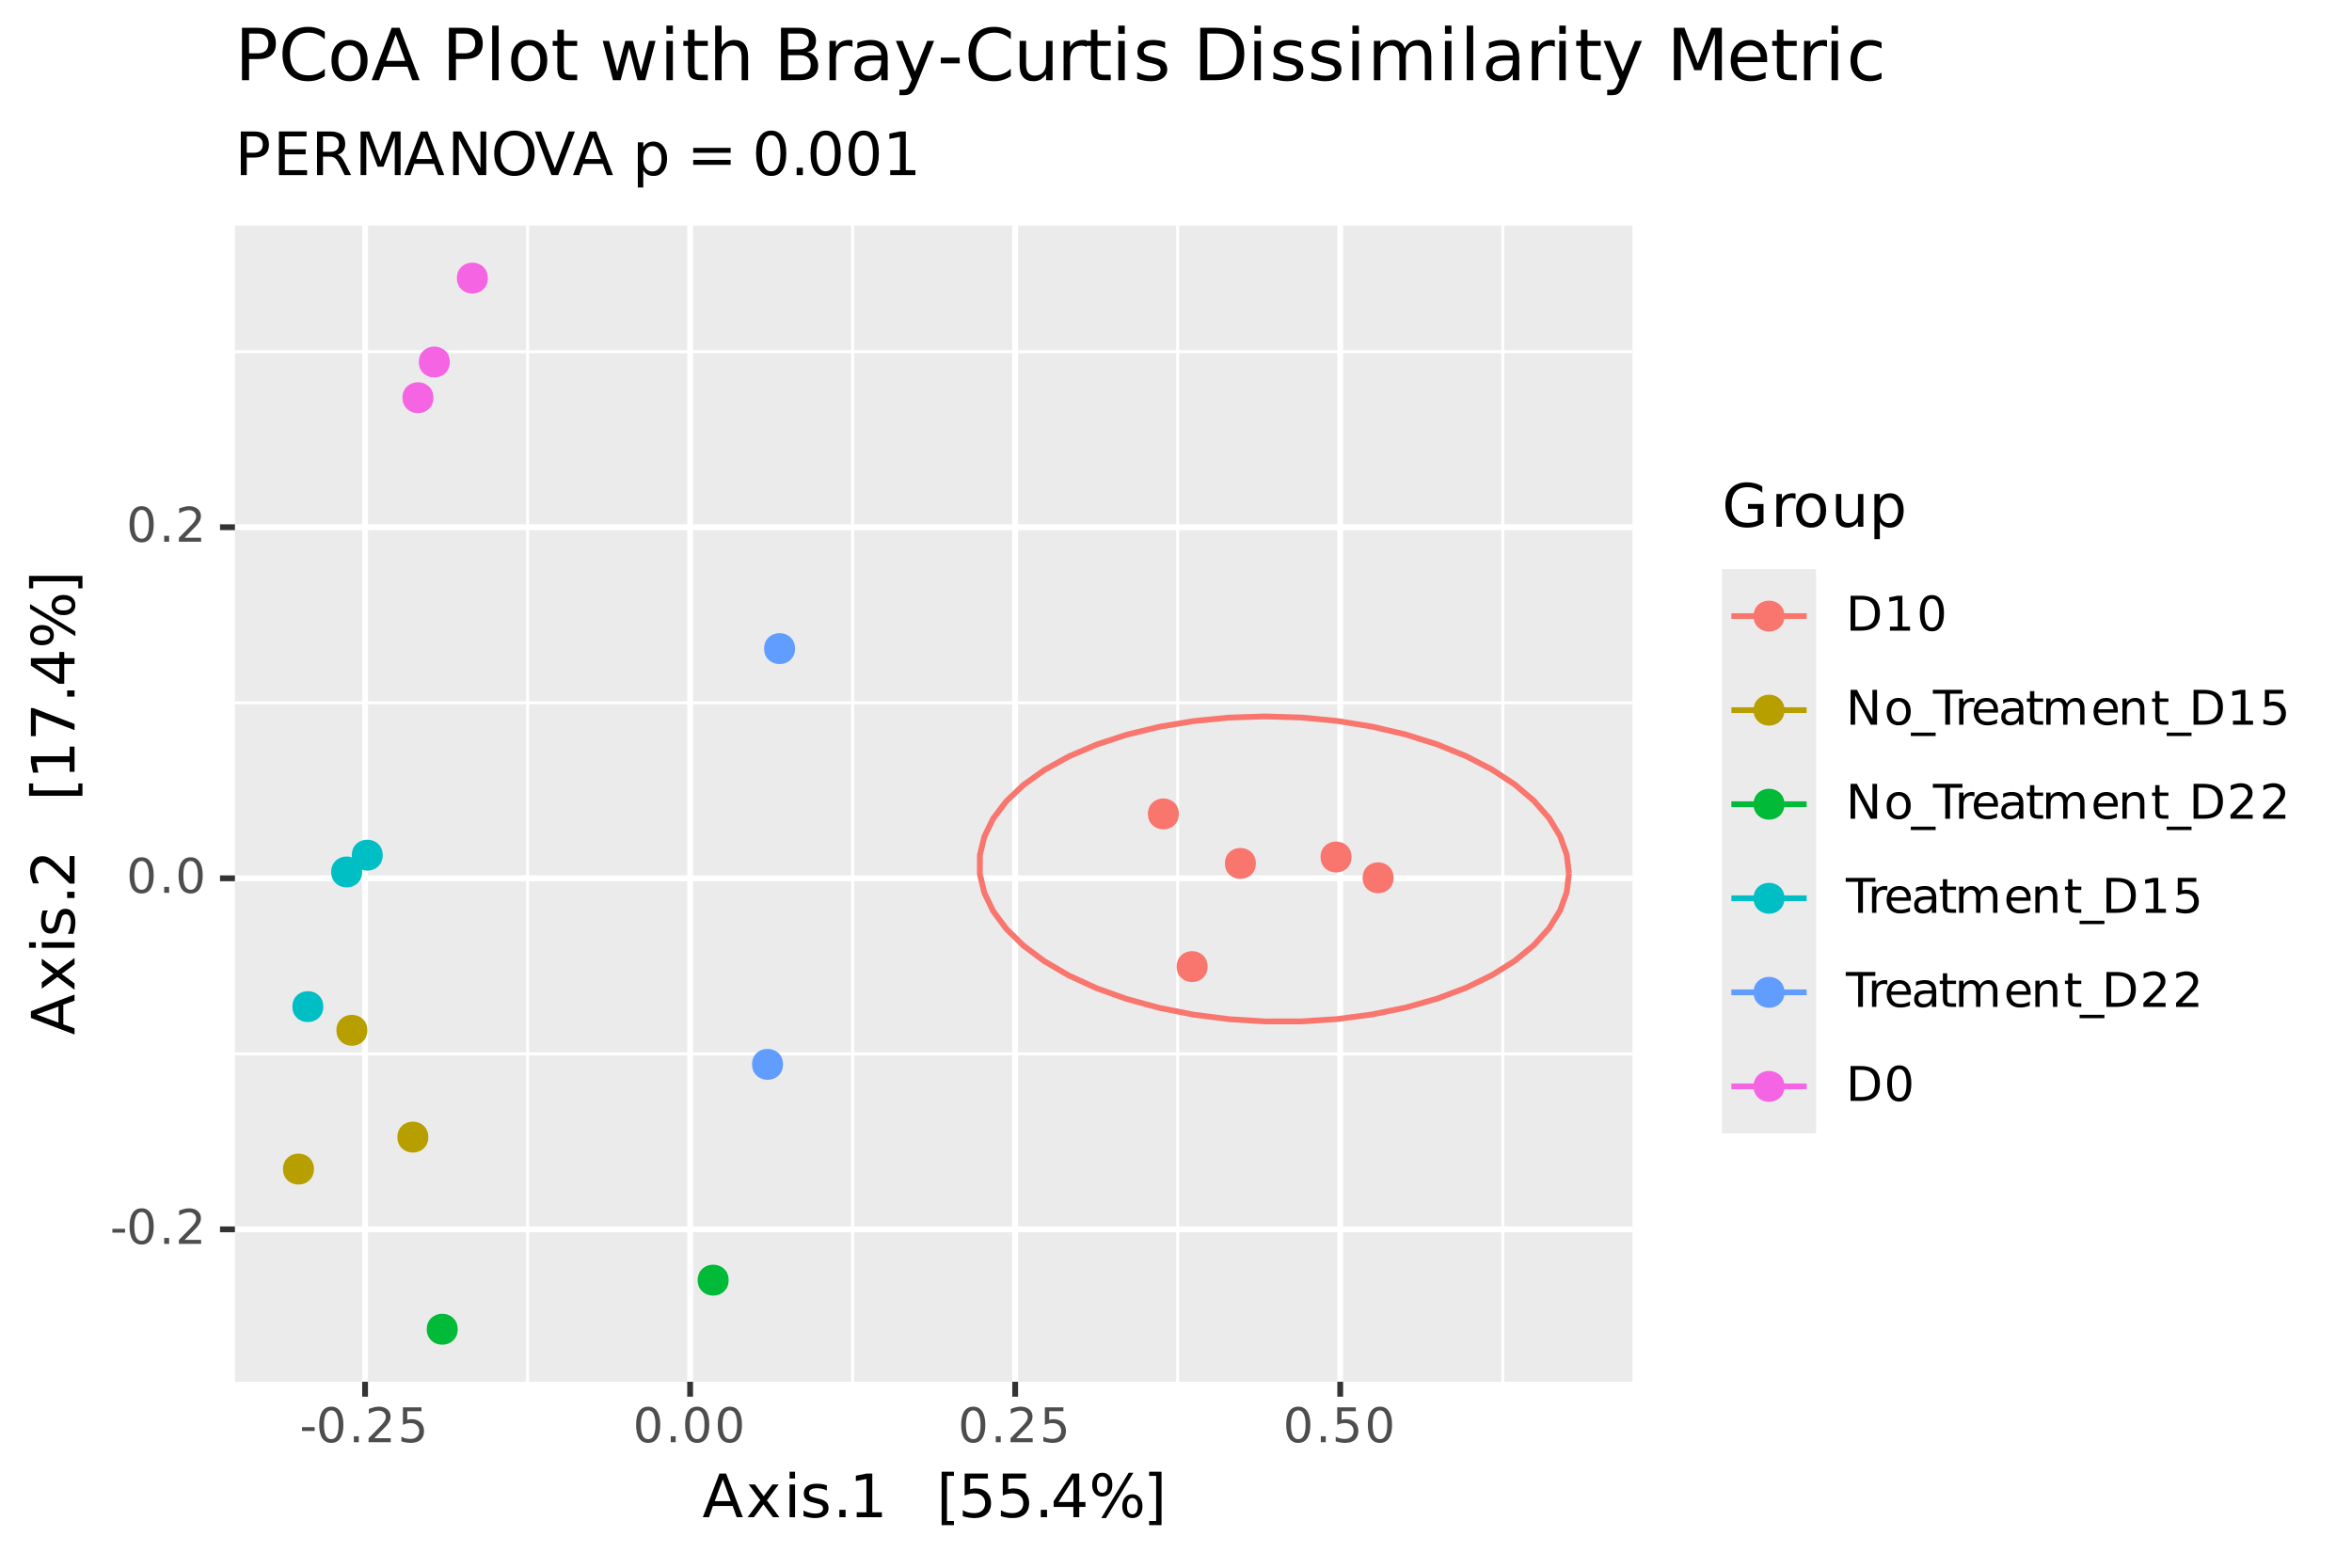 <?xml version="1.0" encoding="UTF-8"?>
<svg xmlns="http://www.w3.org/2000/svg" xmlns:xlink="http://www.w3.org/1999/xlink" width="432" height="288" viewBox="0 0 432 288">
<defs>
<g>
<g id="glyph-0-0">
<path d="M 0.422 -2.766 L 2.75 -2.766 L 2.75 -2.062 L 0.422 -2.062 Z M 0.422 -2.766 "/>
</g>
<g id="glyph-0-1">
<path d="M 2.797 -5.844 C 2.348 -5.844 2.008 -5.617 1.781 -5.172 C 1.562 -4.734 1.453 -4.078 1.453 -3.203 C 1.453 -2.316 1.562 -1.656 1.781 -1.219 C 2.008 -0.781 2.348 -0.562 2.797 -0.562 C 3.242 -0.562 3.578 -0.781 3.797 -1.219 C 4.023 -1.656 4.141 -2.316 4.141 -3.203 C 4.141 -4.078 4.023 -4.734 3.797 -5.172 C 3.578 -5.617 3.242 -5.844 2.797 -5.844 Z M 2.797 -6.531 C 3.516 -6.531 4.062 -6.242 4.438 -5.672 C 4.82 -5.109 5.016 -4.285 5.016 -3.203 C 5.016 -2.117 4.82 -1.289 4.438 -0.719 C 4.062 -0.156 3.516 0.125 2.797 0.125 C 2.078 0.125 1.523 -0.156 1.141 -0.719 C 0.766 -1.289 0.578 -2.117 0.578 -3.203 C 0.578 -4.285 0.766 -5.109 1.141 -5.672 C 1.523 -6.242 2.078 -6.531 2.797 -6.531 Z M 2.797 -6.531 "/>
</g>
<g id="glyph-0-2">
<path d="M 0.938 -1.094 L 1.844 -1.094 L 1.844 0 L 0.938 0 Z M 0.938 -1.094 "/>
</g>
<g id="glyph-0-3">
<path d="M 1.688 -0.734 L 4.719 -0.734 L 4.719 0 L 0.641 0 L 0.641 -0.734 C 0.973 -1.066 1.422 -1.52 1.984 -2.094 C 2.555 -2.676 2.914 -3.051 3.062 -3.219 C 3.344 -3.531 3.535 -3.789 3.641 -4 C 3.754 -4.219 3.812 -4.43 3.812 -4.641 C 3.812 -4.984 3.691 -5.258 3.453 -5.469 C 3.211 -5.688 2.898 -5.797 2.516 -5.797 C 2.242 -5.797 1.957 -5.75 1.656 -5.656 C 1.352 -5.562 1.031 -5.422 0.688 -5.234 L 0.688 -6.109 C 1.039 -6.242 1.367 -6.348 1.672 -6.422 C 1.973 -6.492 2.25 -6.531 2.5 -6.531 C 3.164 -6.531 3.695 -6.363 4.094 -6.031 C 4.488 -5.695 4.688 -5.254 4.688 -4.703 C 4.688 -4.43 4.633 -4.176 4.531 -3.938 C 4.438 -3.707 4.258 -3.43 4 -3.109 C 3.926 -3.023 3.695 -2.785 3.312 -2.391 C 2.926 -1.992 2.383 -1.441 1.688 -0.734 Z M 1.688 -0.734 "/>
</g>
<g id="glyph-0-4">
<path d="M 0.953 -6.406 L 4.359 -6.406 L 4.359 -5.688 L 1.75 -5.688 L 1.75 -4.109 C 1.875 -4.148 2 -4.18 2.125 -4.203 C 2.25 -4.223 2.375 -4.234 2.5 -4.234 C 3.219 -4.234 3.785 -4.035 4.203 -3.641 C 4.617 -3.254 4.828 -2.727 4.828 -2.062 C 4.828 -1.363 4.613 -0.82 4.188 -0.438 C 3.758 -0.062 3.148 0.125 2.359 0.125 C 2.098 0.125 1.828 0.098 1.547 0.047 C 1.266 0.004 0.973 -0.062 0.672 -0.156 L 0.672 -1.016 C 0.93 -0.879 1.195 -0.773 1.469 -0.703 C 1.75 -0.641 2.039 -0.609 2.344 -0.609 C 2.844 -0.609 3.234 -0.738 3.516 -1 C 3.805 -1.258 3.953 -1.613 3.953 -2.062 C 3.953 -2.508 3.805 -2.863 3.516 -3.125 C 3.234 -3.383 2.844 -3.516 2.344 -3.516 C 2.113 -3.516 1.883 -3.488 1.656 -3.438 C 1.426 -3.383 1.191 -3.301 0.953 -3.188 Z M 0.953 -6.406 "/>
</g>
<g id="glyph-0-5">
<path d="M 1.734 -5.703 L 1.734 -0.719 L 2.781 -0.719 C 3.664 -0.719 4.312 -0.914 4.719 -1.312 C 5.133 -1.719 5.344 -2.352 5.344 -3.219 C 5.344 -4.07 5.133 -4.695 4.719 -5.094 C 4.312 -5.5 3.664 -5.703 2.781 -5.703 Z M 0.859 -6.406 L 2.641 -6.406 C 3.891 -6.406 4.801 -6.145 5.375 -5.625 C 5.957 -5.113 6.25 -4.312 6.25 -3.219 C 6.25 -2.113 5.957 -1.301 5.375 -0.781 C 4.789 -0.258 3.879 0 2.641 0 L 0.859 0 Z M 0.859 -6.406 "/>
</g>
<g id="glyph-0-6">
<path d="M 1.094 -0.734 L 2.516 -0.734 L 2.516 -5.625 L 0.969 -5.312 L 0.969 -6.109 L 2.5 -6.406 L 3.375 -6.406 L 3.375 -0.734 L 4.781 -0.734 L 4.781 0 L 1.094 0 Z M 1.094 -0.734 "/>
</g>
<g id="glyph-0-7">
<path d="M 0.859 -6.406 L 2.031 -6.406 L 4.875 -1.047 L 4.875 -6.406 L 5.719 -6.406 L 5.719 0 L 4.547 0 L 1.703 -5.359 L 1.703 0 L 0.859 0 Z M 0.859 -6.406 "/>
</g>
<g id="glyph-0-8">
<path d="M 2.688 -4.25 C 2.27 -4.25 1.938 -4.082 1.688 -3.75 C 1.438 -3.426 1.312 -2.977 1.312 -2.406 C 1.312 -1.82 1.43 -1.363 1.672 -1.031 C 1.922 -0.707 2.258 -0.547 2.688 -0.547 C 3.113 -0.547 3.445 -0.711 3.688 -1.047 C 3.938 -1.379 4.062 -1.832 4.062 -2.406 C 4.062 -2.969 3.938 -3.414 3.688 -3.75 C 3.445 -4.082 3.113 -4.25 2.688 -4.25 Z M 2.688 -4.922 C 3.375 -4.922 3.914 -4.695 4.312 -4.25 C 4.707 -3.812 4.906 -3.195 4.906 -2.406 C 4.906 -1.613 4.707 -0.992 4.312 -0.547 C 3.914 -0.098 3.375 0.125 2.688 0.125 C 2 0.125 1.457 -0.098 1.062 -0.547 C 0.676 -0.992 0.484 -1.613 0.484 -2.406 C 0.484 -3.195 0.676 -3.812 1.062 -4.25 C 1.457 -4.695 2 -4.922 2.688 -4.922 Z M 2.688 -4.922 "/>
</g>
<g id="glyph-0-9">
<path d="M 4.484 1.453 L 4.484 2.078 L -0.078 2.078 L -0.078 1.453 Z M 4.484 1.453 "/>
</g>
<g id="glyph-0-10">
<path d="M -0.031 -6.406 L 5.406 -6.406 L 5.406 -5.688 L 3.125 -5.688 L 3.125 0 L 2.25 0 L 2.25 -5.688 L -0.031 -5.688 Z M -0.031 -6.406 "/>
</g>
<g id="glyph-0-11">
<path d="M 3.609 -4.078 C 3.523 -4.129 3.43 -4.164 3.328 -4.188 C 3.223 -4.207 3.109 -4.219 2.984 -4.219 C 2.535 -4.219 2.191 -4.07 1.953 -3.781 C 1.711 -3.488 1.594 -3.07 1.594 -2.531 L 1.594 0 L 0.797 0 L 0.797 -4.812 L 1.594 -4.812 L 1.594 -4.062 C 1.758 -4.352 1.973 -4.566 2.234 -4.703 C 2.504 -4.848 2.832 -4.922 3.219 -4.922 C 3.27 -4.922 3.328 -4.914 3.391 -4.906 C 3.453 -4.906 3.523 -4.898 3.609 -4.891 Z M 3.609 -4.078 "/>
</g>
<g id="glyph-0-12">
<path d="M 4.938 -2.609 L 4.938 -2.219 L 1.312 -2.219 C 1.344 -1.676 1.504 -1.258 1.797 -0.969 C 2.086 -0.688 2.5 -0.547 3.031 -0.547 C 3.332 -0.547 3.625 -0.582 3.906 -0.656 C 4.195 -0.727 4.484 -0.844 4.766 -1 L 4.766 -0.25 C 4.473 -0.125 4.176 -0.031 3.875 0.031 C 3.582 0.094 3.285 0.125 2.984 0.125 C 2.211 0.125 1.602 -0.098 1.156 -0.547 C 0.707 -0.992 0.484 -1.598 0.484 -2.359 C 0.484 -3.148 0.695 -3.773 1.125 -4.234 C 1.551 -4.691 2.125 -4.922 2.844 -4.922 C 3.488 -4.922 4 -4.711 4.375 -4.297 C 4.75 -3.879 4.938 -3.316 4.938 -2.609 Z M 4.156 -2.828 C 4.145 -3.266 4.02 -3.609 3.781 -3.859 C 3.551 -4.117 3.242 -4.25 2.859 -4.25 C 2.41 -4.25 2.051 -4.125 1.781 -3.875 C 1.52 -3.633 1.367 -3.285 1.328 -2.828 Z M 4.156 -2.828 "/>
</g>
<g id="glyph-0-13">
<path d="M 3.016 -2.422 C 2.379 -2.422 1.938 -2.348 1.688 -2.203 C 1.438 -2.055 1.312 -1.805 1.312 -1.453 C 1.312 -1.172 1.406 -0.945 1.594 -0.781 C 1.781 -0.613 2.031 -0.531 2.344 -0.531 C 2.781 -0.531 3.129 -0.688 3.391 -1 C 3.66 -1.312 3.797 -1.723 3.797 -2.234 L 3.797 -2.422 Z M 4.594 -2.75 L 4.594 0 L 3.797 0 L 3.797 -0.734 C 3.617 -0.441 3.395 -0.223 3.125 -0.078 C 2.852 0.055 2.523 0.125 2.141 0.125 C 1.648 0.125 1.258 -0.008 0.969 -0.281 C 0.676 -0.562 0.531 -0.938 0.531 -1.406 C 0.531 -1.945 0.707 -2.352 1.062 -2.625 C 1.426 -2.895 1.969 -3.031 2.688 -3.031 L 3.797 -3.031 L 3.797 -3.109 C 3.797 -3.473 3.676 -3.754 3.438 -3.953 C 3.195 -4.148 2.863 -4.25 2.438 -4.25 C 2.156 -4.25 1.883 -4.219 1.625 -4.156 C 1.363 -4.094 1.113 -3.992 0.875 -3.859 L 0.875 -4.594 C 1.164 -4.707 1.445 -4.789 1.719 -4.844 C 1.988 -4.895 2.254 -4.922 2.516 -4.922 C 3.211 -4.922 3.734 -4.738 4.078 -4.375 C 4.422 -4.02 4.594 -3.477 4.594 -2.75 Z M 4.594 -2.75 "/>
</g>
<g id="glyph-0-14">
<path d="M 1.609 -6.172 L 1.609 -4.812 L 3.234 -4.812 L 3.234 -4.203 L 1.609 -4.203 L 1.609 -1.578 C 1.609 -1.191 1.66 -0.941 1.766 -0.828 C 1.879 -0.711 2.098 -0.656 2.422 -0.656 L 3.234 -0.656 L 3.234 0 L 2.422 0 C 1.816 0 1.395 -0.113 1.156 -0.344 C 0.926 -0.57 0.812 -0.984 0.812 -1.578 L 0.812 -4.203 L 0.234 -4.203 L 0.234 -4.812 L 0.812 -4.812 L 0.812 -6.172 Z M 1.609 -6.172 "/>
</g>
<g id="glyph-0-15">
<path d="M 4.578 -3.891 C 4.773 -4.242 5.008 -4.504 5.281 -4.672 C 5.562 -4.836 5.883 -4.922 6.25 -4.922 C 6.75 -4.922 7.133 -4.742 7.406 -4.391 C 7.688 -4.047 7.828 -3.551 7.828 -2.906 L 7.828 0 L 7.031 0 L 7.031 -2.875 C 7.031 -3.332 6.945 -3.672 6.781 -3.891 C 6.613 -4.117 6.363 -4.234 6.031 -4.234 C 5.625 -4.234 5.301 -4.098 5.062 -3.828 C 4.82 -3.555 4.703 -3.188 4.703 -2.719 L 4.703 0 L 3.906 0 L 3.906 -2.875 C 3.906 -3.344 3.82 -3.688 3.656 -3.906 C 3.5 -4.125 3.25 -4.234 2.906 -4.234 C 2.508 -4.234 2.191 -4.098 1.953 -3.828 C 1.711 -3.555 1.594 -3.188 1.594 -2.719 L 1.594 0 L 0.797 0 L 0.797 -4.812 L 1.594 -4.812 L 1.594 -4.062 C 1.77 -4.352 1.984 -4.566 2.234 -4.703 C 2.492 -4.848 2.797 -4.922 3.141 -4.922 C 3.484 -4.922 3.781 -4.832 4.031 -4.656 C 4.281 -4.477 4.461 -4.223 4.578 -3.891 Z M 4.578 -3.891 "/>
</g>
<g id="glyph-0-16">
<path d="M 4.828 -2.906 L 4.828 0 L 4.031 0 L 4.031 -2.875 C 4.031 -3.332 3.941 -3.672 3.766 -3.891 C 3.586 -4.117 3.32 -4.234 2.969 -4.234 C 2.539 -4.234 2.203 -4.098 1.953 -3.828 C 1.711 -3.555 1.594 -3.188 1.594 -2.719 L 1.594 0 L 0.797 0 L 0.797 -4.812 L 1.594 -4.812 L 1.594 -4.062 C 1.781 -4.352 2 -4.566 2.25 -4.703 C 2.508 -4.848 2.812 -4.922 3.156 -4.922 C 3.707 -4.922 4.125 -4.75 4.406 -4.406 C 4.688 -4.07 4.828 -3.57 4.828 -2.906 Z M 4.828 -2.906 "/>
</g>
<g id="glyph-1-0">
<path d="M 3.766 -6.953 L 2.281 -2.953 L 5.234 -2.953 Z M 3.141 -8.016 L 4.375 -8.016 L 7.438 0 L 6.312 0 L 5.578 -2.062 L 1.953 -2.062 L 1.234 0 L 0.094 0 Z M 3.141 -8.016 "/>
</g>
<g id="glyph-1-1">
<path d="M 6.031 -6.016 L 3.859 -3.094 L 6.156 0 L 4.984 0 L 3.234 -2.359 L 1.484 0 L 0.312 0 L 2.656 -3.141 L 0.516 -6.016 L 1.688 -6.016 L 3.281 -3.875 L 4.875 -6.016 Z M 6.031 -6.016 "/>
</g>
<g id="glyph-1-2">
<path d="M 1.031 -6.016 L 2.031 -6.016 L 2.031 0 L 1.031 0 Z M 1.031 -8.359 L 2.031 -8.359 L 2.031 -7.109 L 1.031 -7.109 Z M 1.031 -8.359 "/>
</g>
<g id="glyph-1-3">
<path d="M 4.875 -5.844 L 4.875 -4.906 C 4.594 -5.051 4.301 -5.156 4 -5.219 C 3.695 -5.289 3.383 -5.328 3.062 -5.328 C 2.57 -5.328 2.203 -5.25 1.953 -5.094 C 1.711 -4.945 1.594 -4.727 1.594 -4.438 C 1.594 -4.207 1.68 -4.023 1.859 -3.891 C 2.035 -3.766 2.391 -3.641 2.922 -3.516 L 3.25 -3.438 C 3.957 -3.289 4.457 -3.078 4.75 -2.797 C 5.039 -2.523 5.188 -2.145 5.188 -1.656 C 5.188 -1.102 4.969 -0.66 4.531 -0.328 C 4.094 -0.004 3.484 0.156 2.703 0.156 C 2.379 0.156 2.039 0.125 1.688 0.062 C 1.344 0 0.977 -0.094 0.594 -0.219 L 0.594 -1.234 C 0.957 -1.047 1.316 -0.906 1.672 -0.812 C 2.023 -0.719 2.379 -0.672 2.734 -0.672 C 3.191 -0.672 3.547 -0.75 3.797 -0.906 C 4.047 -1.07 4.172 -1.297 4.172 -1.578 C 4.172 -1.848 4.082 -2.055 3.906 -2.203 C 3.727 -2.348 3.332 -2.484 2.719 -2.609 L 2.375 -2.703 C 1.758 -2.828 1.316 -3.02 1.047 -3.281 C 0.773 -3.551 0.641 -3.922 0.641 -4.391 C 0.641 -4.953 0.836 -5.383 1.234 -5.688 C 1.641 -6 2.211 -6.156 2.953 -6.156 C 3.316 -6.156 3.66 -6.129 3.984 -6.078 C 4.305 -6.023 4.602 -5.945 4.875 -5.844 Z M 4.875 -5.844 "/>
</g>
<g id="glyph-1-4">
<path d="M 1.172 -1.359 L 2.312 -1.359 L 2.312 0 L 1.172 0 Z M 1.172 -1.359 "/>
</g>
<g id="glyph-1-5">
<path d="M 1.359 -0.906 L 3.141 -0.906 L 3.141 -7.031 L 1.203 -6.641 L 1.203 -7.625 L 3.125 -8.016 L 4.219 -8.016 L 4.219 -0.906 L 5.984 -0.906 L 5.984 0 L 1.359 0 Z M 1.359 -0.906 "/>
</g>
<g id="glyph-1-6">
</g>
<g id="glyph-1-7">
<path d="M 0.953 -8.359 L 3.219 -8.359 L 3.219 -7.594 L 1.938 -7.594 L 1.938 0.688 L 3.219 0.688 L 3.219 1.453 L 0.953 1.453 Z M 0.953 -8.359 "/>
</g>
<g id="glyph-1-8">
<path d="M 1.188 -8.016 L 5.453 -8.016 L 5.453 -7.109 L 2.188 -7.109 L 2.188 -5.141 C 2.344 -5.191 2.5 -5.227 2.656 -5.25 C 2.812 -5.281 2.969 -5.297 3.125 -5.297 C 4.02 -5.297 4.727 -5.051 5.25 -4.562 C 5.77 -4.07 6.031 -3.41 6.031 -2.578 C 6.031 -1.711 5.758 -1.039 5.219 -0.562 C 4.688 -0.082 3.93 0.156 2.953 0.156 C 2.617 0.156 2.273 0.125 1.922 0.062 C 1.578 0.008 1.219 -0.07 0.844 -0.188 L 0.844 -1.281 C 1.164 -1.102 1.5 -0.969 1.844 -0.875 C 2.188 -0.789 2.551 -0.75 2.938 -0.75 C 3.562 -0.75 4.051 -0.91 4.406 -1.234 C 4.77 -1.566 4.953 -2.016 4.953 -2.578 C 4.953 -3.129 4.77 -3.566 4.406 -3.891 C 4.051 -4.223 3.562 -4.391 2.938 -4.391 C 2.645 -4.391 2.352 -4.352 2.062 -4.281 C 1.781 -4.219 1.488 -4.117 1.188 -3.984 Z M 1.188 -8.016 "/>
</g>
<g id="glyph-1-9">
<path d="M 4.156 -7.078 L 1.422 -2.797 L 4.156 -2.797 Z M 3.875 -8.016 L 5.234 -8.016 L 5.234 -2.797 L 6.375 -2.797 L 6.375 -1.891 L 5.234 -1.891 L 5.234 0 L 4.156 0 L 4.156 -1.891 L 0.531 -1.891 L 0.531 -2.938 Z M 3.875 -8.016 "/>
</g>
<g id="glyph-1-10">
<path d="M 8 -3.531 C 7.688 -3.531 7.441 -3.395 7.266 -3.125 C 7.086 -2.863 7 -2.5 7 -2.031 C 7 -1.562 7.086 -1.191 7.266 -0.922 C 7.441 -0.66 7.688 -0.531 8 -0.531 C 8.301 -0.531 8.539 -0.66 8.719 -0.922 C 8.895 -1.191 8.984 -1.562 8.984 -2.031 C 8.984 -2.5 8.895 -2.863 8.719 -3.125 C 8.539 -3.395 8.301 -3.531 8 -3.531 Z M 8 -4.219 C 8.562 -4.219 9.008 -4.02 9.344 -3.625 C 9.676 -3.227 9.844 -2.695 9.844 -2.031 C 9.844 -1.352 9.676 -0.816 9.344 -0.422 C 9.008 -0.035 8.562 0.156 8 0.156 C 7.426 0.156 6.973 -0.035 6.641 -0.422 C 6.305 -0.816 6.141 -1.352 6.141 -2.031 C 6.141 -2.695 6.305 -3.227 6.641 -3.625 C 6.973 -4.02 7.426 -4.219 8 -4.219 Z M 2.453 -7.484 C 2.148 -7.484 1.91 -7.348 1.734 -7.078 C 1.555 -6.816 1.469 -6.453 1.469 -5.984 C 1.469 -5.516 1.551 -5.145 1.719 -4.875 C 1.895 -4.613 2.141 -4.484 2.453 -4.484 C 2.766 -4.484 3.008 -4.613 3.188 -4.875 C 3.363 -5.145 3.453 -5.516 3.453 -5.984 C 3.453 -6.441 3.363 -6.805 3.188 -7.078 C 3.008 -7.348 2.766 -7.484 2.453 -7.484 Z M 7.312 -8.172 L 8.172 -8.172 L 3.141 0.156 L 2.281 0.156 Z M 2.453 -8.172 C 3.016 -8.172 3.461 -7.973 3.797 -7.578 C 4.141 -7.18 4.312 -6.648 4.312 -5.984 C 4.312 -5.305 4.145 -4.77 3.812 -4.375 C 3.477 -3.988 3.023 -3.797 2.453 -3.797 C 1.879 -3.797 1.426 -3.988 1.094 -4.375 C 0.77 -4.77 0.609 -5.305 0.609 -5.984 C 0.609 -6.648 0.773 -7.18 1.109 -7.578 C 1.441 -7.973 1.891 -8.172 2.453 -8.172 Z M 2.453 -8.172 "/>
</g>
<g id="glyph-1-11">
<path d="M 3.344 -8.359 L 3.344 1.453 L 1.062 1.453 L 1.062 0.688 L 2.359 0.688 L 2.359 -7.594 L 1.062 -7.594 L 1.062 -8.359 Z M 3.344 -8.359 "/>
</g>
<g id="glyph-1-12">
<path d="M 6.547 -1.141 L 6.547 -3.297 L 4.781 -3.297 L 4.781 -4.188 L 7.625 -4.188 L 7.625 -0.75 C 7.207 -0.445 6.742 -0.219 6.234 -0.062 C 5.734 0.082 5.195 0.156 4.625 0.156 C 3.363 0.156 2.379 -0.207 1.672 -0.938 C 0.973 -1.676 0.625 -2.695 0.625 -4 C 0.625 -5.312 0.973 -6.332 1.672 -7.062 C 2.379 -7.801 3.363 -8.172 4.625 -8.172 C 5.145 -8.172 5.641 -8.102 6.109 -7.969 C 6.578 -7.844 7.008 -7.656 7.406 -7.406 L 7.406 -6.25 C 7.008 -6.582 6.582 -6.832 6.125 -7 C 5.676 -7.176 5.203 -7.266 4.703 -7.266 C 3.723 -7.266 2.988 -6.988 2.5 -6.438 C 2.008 -5.895 1.766 -5.082 1.766 -4 C 1.766 -2.914 2.008 -2.098 2.5 -1.547 C 2.988 -1.004 3.723 -0.734 4.703 -0.734 C 5.086 -0.734 5.43 -0.766 5.734 -0.828 C 6.035 -0.898 6.305 -1.004 6.547 -1.141 Z M 6.547 -1.141 "/>
</g>
<g id="glyph-1-13">
<path d="M 4.516 -5.094 C 4.41 -5.156 4.289 -5.203 4.156 -5.234 C 4.031 -5.266 3.891 -5.281 3.734 -5.281 C 3.172 -5.281 2.738 -5.098 2.438 -4.734 C 2.145 -4.367 2 -3.848 2 -3.172 L 2 0 L 1 0 L 1 -6.016 L 2 -6.016 L 2 -5.078 C 2.195 -5.441 2.461 -5.711 2.797 -5.891 C 3.129 -6.066 3.535 -6.156 4.016 -6.156 C 4.086 -6.156 4.16 -6.148 4.234 -6.141 C 4.316 -6.141 4.41 -6.129 4.516 -6.109 Z M 4.516 -5.094 "/>
</g>
<g id="glyph-1-14">
<path d="M 3.375 -5.328 C 2.844 -5.328 2.422 -5.117 2.109 -4.703 C 1.805 -4.285 1.656 -3.719 1.656 -3 C 1.656 -2.281 1.805 -1.711 2.109 -1.297 C 2.41 -0.891 2.832 -0.688 3.375 -0.688 C 3.895 -0.688 4.305 -0.891 4.609 -1.297 C 4.922 -1.711 5.078 -2.281 5.078 -3 C 5.078 -3.719 4.922 -4.285 4.609 -4.703 C 4.305 -5.117 3.895 -5.328 3.375 -5.328 Z M 3.375 -6.156 C 4.227 -6.156 4.898 -5.875 5.391 -5.312 C 5.879 -4.758 6.125 -3.988 6.125 -3 C 6.125 -2.02 5.879 -1.25 5.391 -0.688 C 4.898 -0.125 4.227 0.156 3.375 0.156 C 2.508 0.156 1.832 -0.125 1.344 -0.688 C 0.852 -1.25 0.609 -2.02 0.609 -3 C 0.609 -3.988 0.852 -4.758 1.344 -5.312 C 1.832 -5.875 2.508 -6.156 3.375 -6.156 Z M 3.375 -6.156 "/>
</g>
<g id="glyph-1-15">
<path d="M 0.938 -2.375 L 0.938 -6.016 L 1.922 -6.016 L 1.922 -2.406 C 1.922 -1.844 2.031 -1.414 2.25 -1.125 C 2.477 -0.844 2.812 -0.703 3.25 -0.703 C 3.789 -0.703 4.211 -0.867 4.516 -1.203 C 4.828 -1.547 4.984 -2.016 4.984 -2.609 L 4.984 -6.016 L 5.969 -6.016 L 5.969 0 L 4.984 0 L 4.984 -0.922 C 4.742 -0.555 4.461 -0.285 4.141 -0.109 C 3.828 0.066 3.461 0.156 3.047 0.156 C 2.359 0.156 1.832 -0.055 1.469 -0.484 C 1.113 -0.922 0.938 -1.551 0.938 -2.375 Z M 3.422 -6.156 Z M 3.422 -6.156 "/>
</g>
<g id="glyph-1-16">
<path d="M 2 -0.906 L 2 2.281 L 1 2.281 L 1 -6.016 L 2 -6.016 L 2 -5.109 C 2.195 -5.461 2.453 -5.723 2.766 -5.891 C 3.086 -6.066 3.473 -6.156 3.922 -6.156 C 4.648 -6.156 5.238 -5.863 5.688 -5.281 C 6.145 -4.707 6.375 -3.945 6.375 -3 C 6.375 -2.051 6.145 -1.285 5.688 -0.703 C 5.238 -0.129 4.648 0.156 3.922 0.156 C 3.473 0.156 3.086 0.07 2.766 -0.094 C 2.453 -0.27 2.195 -0.539 2 -0.906 Z M 5.359 -3 C 5.359 -3.727 5.207 -4.297 4.906 -4.703 C 4.602 -5.117 4.191 -5.328 3.672 -5.328 C 3.148 -5.328 2.738 -5.117 2.438 -4.703 C 2.145 -4.297 2 -3.727 2 -3 C 2 -2.27 2.145 -1.695 2.438 -1.281 C 2.738 -0.875 3.148 -0.672 3.672 -0.672 C 4.191 -0.672 4.602 -0.875 4.906 -1.281 C 5.207 -1.695 5.359 -2.27 5.359 -3 Z M 5.359 -3 "/>
</g>
<g id="glyph-1-17">
<path d="M 2.172 -7.125 L 2.172 -4.109 L 3.531 -4.109 C 4.031 -4.109 4.414 -4.238 4.688 -4.5 C 4.969 -4.77 5.109 -5.145 5.109 -5.625 C 5.109 -6.102 4.969 -6.473 4.688 -6.734 C 4.414 -6.992 4.031 -7.125 3.531 -7.125 Z M 1.078 -8.016 L 3.531 -8.016 C 4.426 -8.016 5.102 -7.812 5.562 -7.406 C 6.02 -7 6.25 -6.406 6.25 -5.625 C 6.25 -4.832 6.02 -4.234 5.562 -3.828 C 5.102 -3.422 4.426 -3.219 3.531 -3.219 L 2.172 -3.219 L 2.172 0 L 1.078 0 Z M 1.078 -8.016 "/>
</g>
<g id="glyph-1-18">
<path d="M 1.078 -8.016 L 6.156 -8.016 L 6.156 -7.109 L 2.172 -7.109 L 2.172 -4.734 L 5.984 -4.734 L 5.984 -3.812 L 2.172 -3.812 L 2.172 -0.906 L 6.25 -0.906 L 6.25 0 L 1.078 0 Z M 1.078 -8.016 "/>
</g>
<g id="glyph-1-19">
<path d="M 4.875 -3.766 C 5.113 -3.68 5.344 -3.508 5.562 -3.25 C 5.781 -3 6 -2.645 6.219 -2.188 L 7.328 0 L 6.156 0 L 5.141 -2.062 C 4.867 -2.594 4.609 -2.945 4.359 -3.125 C 4.109 -3.301 3.77 -3.391 3.344 -3.391 L 2.172 -3.391 L 2.172 0 L 1.078 0 L 1.078 -8.016 L 3.531 -8.016 C 4.445 -8.016 5.129 -7.82 5.578 -7.438 C 6.023 -7.062 6.25 -6.484 6.25 -5.703 C 6.25 -5.203 6.129 -4.785 5.891 -4.453 C 5.66 -4.117 5.32 -3.891 4.875 -3.766 Z M 2.172 -7.125 L 2.172 -4.281 L 3.531 -4.281 C 4.051 -4.281 4.441 -4.398 4.703 -4.641 C 4.973 -4.879 5.109 -5.234 5.109 -5.703 C 5.109 -6.172 4.973 -6.523 4.703 -6.766 C 4.441 -7.004 4.051 -7.125 3.531 -7.125 Z M 2.172 -7.125 "/>
</g>
<g id="glyph-1-20">
<path d="M 1.078 -8.016 L 2.703 -8.016 L 4.75 -2.562 L 6.797 -8.016 L 8.422 -8.016 L 8.422 0 L 7.359 0 L 7.359 -7.047 L 5.297 -1.547 L 4.203 -1.547 L 2.125 -7.047 L 2.125 0 L 1.078 0 Z M 1.078 -8.016 "/>
</g>
<g id="glyph-1-21">
<path d="M 1.078 -8.016 L 2.547 -8.016 L 6.094 -1.312 L 6.094 -8.016 L 7.156 -8.016 L 7.156 0 L 5.688 0 L 2.125 -6.703 L 2.125 0 L 1.078 0 Z M 1.078 -8.016 "/>
</g>
<g id="glyph-1-22">
<path d="M 4.328 -7.281 C 3.547 -7.281 2.922 -6.984 2.453 -6.391 C 1.992 -5.805 1.766 -5.008 1.766 -4 C 1.766 -2.988 1.992 -2.188 2.453 -1.594 C 2.922 -1.008 3.547 -0.719 4.328 -0.719 C 5.117 -0.719 5.742 -1.008 6.203 -1.594 C 6.66 -2.188 6.891 -2.988 6.891 -4 C 6.891 -5.008 6.66 -5.805 6.203 -6.391 C 5.742 -6.984 5.117 -7.281 4.328 -7.281 Z M 4.328 -8.172 C 5.453 -8.172 6.352 -7.789 7.031 -7.031 C 7.707 -6.281 8.047 -5.27 8.047 -4 C 8.047 -2.738 7.707 -1.727 7.031 -0.969 C 6.352 -0.219 5.453 0.156 4.328 0.156 C 3.203 0.156 2.301 -0.219 1.625 -0.969 C 0.957 -1.719 0.625 -2.727 0.625 -4 C 0.625 -5.27 0.957 -6.281 1.625 -7.031 C 2.301 -7.789 3.203 -8.172 4.328 -8.172 Z M 4.328 -8.172 "/>
</g>
<g id="glyph-1-23">
<path d="M 3.141 0 L 0.094 -8.016 L 1.219 -8.016 L 3.766 -1.266 L 6.312 -8.016 L 7.438 -8.016 L 4.375 0 Z M 3.141 0 "/>
</g>
<g id="glyph-1-24">
<path d="M 1.172 -5 L 8.047 -5 L 8.047 -4.094 L 1.172 -4.094 Z M 1.172 -2.797 L 8.047 -2.797 L 8.047 -1.891 L 1.172 -1.891 Z M 1.172 -2.797 "/>
</g>
<g id="glyph-1-25">
<path d="M 3.5 -7.312 C 2.938 -7.312 2.516 -7.035 2.234 -6.484 C 1.953 -5.93 1.812 -5.102 1.812 -4 C 1.812 -2.906 1.953 -2.082 2.234 -1.531 C 2.516 -0.977 2.938 -0.703 3.5 -0.703 C 4.062 -0.703 4.484 -0.977 4.766 -1.531 C 5.047 -2.082 5.188 -2.906 5.188 -4 C 5.188 -5.102 5.047 -5.93 4.766 -6.484 C 4.484 -7.035 4.062 -7.312 3.5 -7.312 Z M 3.5 -8.172 C 4.395 -8.172 5.078 -7.812 5.547 -7.094 C 6.023 -6.383 6.266 -5.352 6.266 -4 C 6.266 -2.656 6.023 -1.625 5.547 -0.906 C 5.078 -0.195 4.395 0.156 3.5 0.156 C 2.602 0.156 1.914 -0.195 1.438 -0.906 C 0.957 -1.625 0.719 -2.656 0.719 -4 C 0.719 -5.352 0.957 -6.383 1.438 -7.094 C 1.914 -7.812 2.602 -8.172 3.5 -8.172 Z M 3.5 -8.172 "/>
</g>
<g id="glyph-2-0">
<path d="M -6.953 -3.766 L -2.953 -2.281 L -2.953 -5.234 Z M -8.016 -3.141 L -8.016 -4.375 L 0 -7.438 L 0 -6.312 L -2.062 -5.578 L -2.062 -1.953 L 0 -1.234 L 0 -0.094 Z M -8.016 -3.141 "/>
</g>
<g id="glyph-2-1">
<path d="M -6.016 -6.031 L -3.094 -3.859 L 0 -6.156 L 0 -4.984 L -2.359 -3.234 L 0 -1.484 L 0 -0.312 L -3.141 -2.656 L -6.016 -0.516 L -6.016 -1.688 L -3.875 -3.281 L -6.016 -4.875 Z M -6.016 -6.031 "/>
</g>
<g id="glyph-2-2">
<path d="M -6.016 -1.031 L -6.016 -2.031 L 0 -2.031 L 0 -1.031 Z M -8.359 -1.031 L -8.359 -2.031 L -7.109 -2.031 L -7.109 -1.031 Z M -8.359 -1.031 "/>
</g>
<g id="glyph-2-3">
<path d="M -5.844 -4.875 L -4.906 -4.875 C -5.051 -4.594 -5.156 -4.301 -5.219 -4 C -5.289 -3.695 -5.328 -3.383 -5.328 -3.062 C -5.328 -2.57 -5.25 -2.203 -5.094 -1.953 C -4.945 -1.711 -4.727 -1.594 -4.438 -1.594 C -4.207 -1.594 -4.023 -1.68 -3.891 -1.859 C -3.766 -2.035 -3.641 -2.391 -3.516 -2.922 L -3.438 -3.25 C -3.289 -3.957 -3.078 -4.457 -2.797 -4.75 C -2.523 -5.039 -2.145 -5.188 -1.656 -5.188 C -1.102 -5.188 -0.66 -4.969 -0.328 -4.531 C -0.004 -4.094 0.156 -3.484 0.156 -2.703 C 0.156 -2.379 0.125 -2.039 0.062 -1.688 C 0 -1.344 -0.094 -0.977 -0.219 -0.594 L -1.234 -0.594 C -1.047 -0.957 -0.906 -1.316 -0.812 -1.672 C -0.719 -2.023 -0.672 -2.379 -0.672 -2.734 C -0.672 -3.191 -0.75 -3.547 -0.906 -3.797 C -1.07 -4.047 -1.297 -4.172 -1.578 -4.172 C -1.848 -4.172 -2.055 -4.082 -2.203 -3.906 C -2.348 -3.727 -2.484 -3.332 -2.609 -2.719 L -2.703 -2.375 C -2.828 -1.758 -3.02 -1.316 -3.281 -1.047 C -3.551 -0.773 -3.922 -0.641 -4.391 -0.641 C -4.953 -0.641 -5.383 -0.836 -5.688 -1.234 C -6 -1.641 -6.156 -2.211 -6.156 -2.953 C -6.156 -3.316 -6.129 -3.66 -6.078 -3.984 C -6.023 -4.305 -5.945 -4.602 -5.844 -4.875 Z M -5.844 -4.875 "/>
</g>
<g id="glyph-2-4">
<path d="M -1.359 -1.172 L -1.359 -2.312 L 0 -2.312 L 0 -1.172 Z M -1.359 -1.172 "/>
</g>
<g id="glyph-2-5">
<path d="M -0.906 -2.109 L -0.906 -5.891 L 0 -5.891 L 0 -0.812 L -0.906 -0.812 C -1.332 -1.219 -1.906 -1.773 -2.625 -2.484 C -3.344 -3.203 -3.805 -3.648 -4.016 -3.828 C -4.41 -4.172 -4.742 -4.41 -5.016 -4.547 C -5.285 -4.691 -5.551 -4.766 -5.812 -4.766 C -6.238 -4.766 -6.582 -4.613 -6.844 -4.312 C -7.113 -4.02 -7.25 -3.629 -7.25 -3.141 C -7.25 -2.805 -7.188 -2.445 -7.062 -2.062 C -6.945 -1.688 -6.77 -1.285 -6.531 -0.859 L -7.625 -0.859 C -7.801 -1.297 -7.938 -1.703 -8.031 -2.078 C -8.125 -2.461 -8.172 -2.812 -8.172 -3.125 C -8.172 -3.957 -7.961 -4.617 -7.547 -5.109 C -7.129 -5.609 -6.57 -5.859 -5.875 -5.859 C -5.539 -5.859 -5.227 -5.797 -4.938 -5.672 C -4.645 -5.547 -4.297 -5.32 -3.891 -5 C -3.785 -4.906 -3.484 -4.617 -2.984 -4.141 C -2.492 -3.66 -1.801 -2.984 -0.906 -2.109 Z M -0.906 -2.109 "/>
</g>
<g id="glyph-2-6">
</g>
<g id="glyph-2-7">
<path d="M -8.359 -0.953 L -8.359 -3.219 L -7.594 -3.219 L -7.594 -1.938 L 0.688 -1.938 L 0.688 -3.219 L 1.453 -3.219 L 1.453 -0.953 Z M -8.359 -0.953 "/>
</g>
<g id="glyph-2-8">
<path d="M -0.906 -1.359 L -0.906 -3.141 L -7.031 -3.141 L -6.641 -1.203 L -7.625 -1.203 L -8.016 -3.125 L -8.016 -4.219 L -0.906 -4.219 L -0.906 -5.984 L 0 -5.984 L 0 -1.359 Z M -0.906 -1.359 "/>
</g>
<g id="glyph-2-9">
<path d="M -8.016 -0.906 L -8.016 -6.062 L -7.562 -6.062 L 0 -3.141 L 0 -2.016 L -7.109 -4.75 L -7.109 -0.906 Z M -8.016 -0.906 "/>
</g>
<g id="glyph-2-10">
<path d="M -7.078 -4.156 L -2.797 -1.422 L -2.797 -4.156 Z M -8.016 -3.875 L -8.016 -5.234 L -2.797 -5.234 L -2.797 -6.375 L -1.891 -6.375 L -1.891 -5.234 L 0 -5.234 L 0 -4.156 L -1.891 -4.156 L -1.891 -0.531 L -2.938 -0.531 Z M -8.016 -3.875 "/>
</g>
<g id="glyph-2-11">
<path d="M -3.531 -8 C -3.531 -7.688 -3.395 -7.441 -3.125 -7.266 C -2.863 -7.086 -2.5 -7 -2.031 -7 C -1.562 -7 -1.191 -7.086 -0.922 -7.266 C -0.66 -7.441 -0.531 -7.688 -0.531 -8 C -0.531 -8.301 -0.66 -8.539 -0.922 -8.719 C -1.191 -8.895 -1.562 -8.984 -2.031 -8.984 C -2.5 -8.984 -2.863 -8.895 -3.125 -8.719 C -3.395 -8.539 -3.531 -8.301 -3.531 -8 Z M -4.219 -8 C -4.219 -8.562 -4.02 -9.008 -3.625 -9.344 C -3.227 -9.676 -2.695 -9.844 -2.031 -9.844 C -1.352 -9.844 -0.816 -9.676 -0.422 -9.344 C -0.035 -9.008 0.156 -8.562 0.156 -8 C 0.156 -7.426 -0.035 -6.973 -0.422 -6.641 C -0.816 -6.305 -1.352 -6.141 -2.031 -6.141 C -2.695 -6.141 -3.227 -6.305 -3.625 -6.641 C -4.02 -6.973 -4.219 -7.426 -4.219 -8 Z M -7.484 -2.453 C -7.484 -2.148 -7.348 -1.91 -7.078 -1.734 C -6.816 -1.555 -6.453 -1.469 -5.984 -1.469 C -5.516 -1.469 -5.145 -1.551 -4.875 -1.719 C -4.613 -1.895 -4.484 -2.141 -4.484 -2.453 C -4.484 -2.766 -4.613 -3.008 -4.875 -3.188 C -5.145 -3.363 -5.516 -3.453 -5.984 -3.453 C -6.441 -3.453 -6.805 -3.363 -7.078 -3.188 C -7.348 -3.008 -7.484 -2.766 -7.484 -2.453 Z M -8.172 -7.312 L -8.172 -8.172 L 0.156 -3.141 L 0.156 -2.281 Z M -8.172 -2.453 C -8.172 -3.016 -7.973 -3.461 -7.578 -3.797 C -7.18 -4.141 -6.648 -4.312 -5.984 -4.312 C -5.305 -4.312 -4.77 -4.145 -4.375 -3.812 C -3.988 -3.477 -3.797 -3.023 -3.797 -2.453 C -3.797 -1.879 -3.988 -1.426 -4.375 -1.094 C -4.77 -0.77 -5.305 -0.609 -5.984 -0.609 C -6.648 -0.609 -7.18 -0.773 -7.578 -1.109 C -7.973 -1.441 -8.172 -1.891 -8.172 -2.453 Z M -8.172 -2.453 "/>
</g>
<g id="glyph-2-12">
<path d="M -8.359 -3.344 L 1.453 -3.344 L 1.453 -1.062 L 0.688 -1.062 L 0.688 -2.359 L -7.594 -2.359 L -7.594 -1.062 L -8.359 -1.062 Z M -8.359 -3.344 "/>
</g>
<g id="glyph-3-0">
<path d="M 2.594 -8.562 L 2.594 -4.938 L 4.234 -4.938 C 4.836 -4.938 5.305 -5.094 5.641 -5.406 C 5.973 -5.719 6.141 -6.164 6.141 -6.75 C 6.141 -7.32 5.973 -7.766 5.641 -8.078 C 5.305 -8.398 4.836 -8.562 4.234 -8.562 Z M 1.297 -9.625 L 4.234 -9.625 C 5.316 -9.625 6.133 -9.379 6.688 -8.891 C 7.238 -8.398 7.516 -7.688 7.516 -6.75 C 7.516 -5.801 7.238 -5.082 6.688 -4.594 C 6.133 -4.113 5.316 -3.875 4.234 -3.875 L 2.594 -3.875 L 2.594 0 L 1.297 0 Z M 1.297 -9.625 "/>
</g>
<g id="glyph-3-1">
<path d="M 8.5 -8.891 L 8.5 -7.516 C 8.062 -7.922 7.594 -8.223 7.094 -8.422 C 6.602 -8.629 6.078 -8.734 5.516 -8.734 C 4.422 -8.734 3.578 -8.395 2.984 -7.719 C 2.398 -7.051 2.109 -6.078 2.109 -4.797 C 2.109 -3.535 2.398 -2.566 2.984 -1.891 C 3.578 -1.223 4.422 -0.891 5.516 -0.891 C 6.078 -0.891 6.602 -0.988 7.094 -1.188 C 7.594 -1.383 8.062 -1.691 8.5 -2.109 L 8.5 -0.734 C 8.039 -0.43 7.555 -0.203 7.047 -0.047 C 6.547 0.109 6.008 0.188 5.438 0.188 C 3.977 0.188 2.828 -0.254 1.984 -1.141 C 1.148 -2.035 0.734 -3.254 0.734 -4.797 C 0.734 -6.348 1.148 -7.566 1.984 -8.453 C 2.828 -9.348 3.977 -9.797 5.438 -9.797 C 6.02 -9.797 6.562 -9.719 7.062 -9.562 C 7.57 -9.414 8.051 -9.191 8.5 -8.891 Z M 8.5 -8.891 "/>
</g>
<g id="glyph-3-2">
<path d="M 4.047 -6.391 C 3.41 -6.391 2.906 -6.141 2.531 -5.641 C 2.164 -5.148 1.984 -4.473 1.984 -3.609 C 1.984 -2.742 2.164 -2.062 2.531 -1.562 C 2.895 -1.062 3.398 -0.812 4.047 -0.812 C 4.672 -0.812 5.164 -1.062 5.531 -1.562 C 5.906 -2.062 6.094 -2.742 6.094 -3.609 C 6.094 -4.461 5.906 -5.141 5.531 -5.641 C 5.164 -6.141 4.672 -6.391 4.047 -6.391 Z M 4.047 -7.391 C 5.078 -7.391 5.883 -7.055 6.469 -6.391 C 7.062 -5.723 7.359 -4.797 7.359 -3.609 C 7.359 -2.422 7.062 -1.488 6.469 -0.812 C 5.883 -0.145 5.078 0.188 4.047 0.188 C 3.004 0.188 2.191 -0.145 1.609 -0.812 C 1.023 -1.488 0.734 -2.422 0.734 -3.609 C 0.734 -4.797 1.023 -5.723 1.609 -6.391 C 2.191 -7.055 3.004 -7.391 4.047 -7.391 Z M 4.047 -7.391 "/>
</g>
<g id="glyph-3-3">
<path d="M 4.516 -8.344 L 2.75 -3.547 L 6.281 -3.547 Z M 3.781 -9.625 L 5.25 -9.625 L 8.922 0 L 7.562 0 L 6.688 -2.469 L 2.359 -2.469 L 1.469 0 L 0.109 0 Z M 3.781 -9.625 "/>
</g>
<g id="glyph-3-4">
</g>
<g id="glyph-3-5">
<path d="M 1.25 -10.031 L 2.438 -10.031 L 2.438 0 L 1.25 0 Z M 1.25 -10.031 "/>
</g>
<g id="glyph-3-6">
<path d="M 2.422 -9.266 L 2.422 -7.219 L 4.859 -7.219 L 4.859 -6.297 L 2.422 -6.297 L 2.422 -2.375 C 2.422 -1.789 2.5 -1.414 2.656 -1.25 C 2.82 -1.082 3.148 -1 3.641 -1 L 4.859 -1 L 4.859 0 L 3.641 0 C 2.723 0 2.086 -0.172 1.734 -0.516 C 1.391 -0.859 1.219 -1.477 1.219 -2.375 L 1.219 -6.297 L 0.359 -6.297 L 0.359 -7.219 L 1.219 -7.219 L 1.219 -9.266 Z M 2.422 -9.266 "/>
</g>
<g id="glyph-3-7">
<path d="M 0.547 -7.219 L 1.734 -7.219 L 3.219 -1.578 L 4.703 -7.219 L 6.094 -7.219 L 7.578 -1.578 L 9.062 -7.219 L 10.25 -7.219 L 8.359 0 L 6.953 0 L 5.406 -5.922 L 3.844 0 L 2.438 0 Z M 0.547 -7.219 "/>
</g>
<g id="glyph-3-8">
<path d="M 1.25 -7.219 L 2.438 -7.219 L 2.438 0 L 1.25 0 Z M 1.25 -10.031 L 2.438 -10.031 L 2.438 -8.531 L 1.25 -8.531 Z M 1.25 -10.031 "/>
</g>
<g id="glyph-3-9">
<path d="M 7.25 -4.359 L 7.25 0 L 6.062 0 L 6.062 -4.312 C 6.062 -5 5.926 -5.508 5.656 -5.844 C 5.395 -6.188 5 -6.359 4.469 -6.359 C 3.82 -6.359 3.312 -6.156 2.938 -5.75 C 2.57 -5.344 2.391 -4.785 2.391 -4.078 L 2.391 0 L 1.203 0 L 1.203 -10.031 L 2.391 -10.031 L 2.391 -6.094 C 2.672 -6.531 3.004 -6.852 3.391 -7.062 C 3.773 -7.281 4.219 -7.391 4.719 -7.391 C 5.551 -7.391 6.18 -7.133 6.609 -6.625 C 7.035 -6.113 7.25 -5.359 7.25 -4.359 Z M 7.25 -4.359 "/>
</g>
<g id="glyph-3-10">
<path d="M 2.594 -4.594 L 2.594 -1.062 L 4.688 -1.062 C 5.383 -1.062 5.898 -1.207 6.234 -1.5 C 6.578 -1.789 6.75 -2.238 6.75 -2.844 C 6.75 -3.438 6.578 -3.875 6.234 -4.156 C 5.898 -4.445 5.383 -4.594 4.688 -4.594 Z M 2.594 -8.562 L 2.594 -5.656 L 4.531 -5.656 C 5.164 -5.656 5.641 -5.773 5.953 -6.016 C 6.266 -6.254 6.422 -6.617 6.422 -7.109 C 6.422 -7.586 6.266 -7.945 5.953 -8.188 C 5.641 -8.438 5.164 -8.562 4.531 -8.562 Z M 1.297 -9.625 L 4.625 -9.625 C 5.613 -9.625 6.375 -9.414 6.906 -9 C 7.445 -8.594 7.719 -8.008 7.719 -7.25 C 7.719 -6.656 7.578 -6.18 7.297 -5.828 C 7.023 -5.484 6.625 -5.27 6.094 -5.188 C 6.738 -5.051 7.238 -4.766 7.594 -4.328 C 7.945 -3.891 8.125 -3.344 8.125 -2.688 C 8.125 -1.832 7.832 -1.172 7.25 -0.703 C 6.664 -0.234 5.832 0 4.75 0 L 1.297 0 Z M 1.297 -9.625 "/>
</g>
<g id="glyph-3-11">
<path d="M 5.422 -6.109 C 5.297 -6.191 5.148 -6.25 4.984 -6.281 C 4.828 -6.32 4.656 -6.344 4.469 -6.344 C 3.801 -6.344 3.285 -6.125 2.922 -5.688 C 2.566 -5.25 2.391 -4.617 2.391 -3.797 L 2.391 0 L 1.203 0 L 1.203 -7.219 L 2.391 -7.219 L 2.391 -6.094 C 2.641 -6.531 2.961 -6.852 3.359 -7.062 C 3.766 -7.281 4.254 -7.391 4.828 -7.391 C 4.898 -7.391 4.984 -7.383 5.078 -7.375 C 5.18 -7.363 5.297 -7.348 5.422 -7.328 Z M 5.422 -6.109 "/>
</g>
<g id="glyph-3-12">
<path d="M 4.531 -3.625 C 3.57 -3.625 2.906 -3.516 2.531 -3.297 C 2.164 -3.078 1.984 -2.703 1.984 -2.172 C 1.984 -1.754 2.117 -1.422 2.391 -1.172 C 2.672 -0.93 3.051 -0.812 3.531 -0.812 C 4.188 -0.812 4.711 -1.039 5.109 -1.5 C 5.504 -1.969 5.703 -2.586 5.703 -3.359 L 5.703 -3.625 Z M 6.891 -4.125 L 6.891 0 L 5.703 0 L 5.703 -1.094 C 5.43 -0.656 5.094 -0.332 4.688 -0.125 C 4.289 0.082 3.797 0.188 3.203 0.188 C 2.473 0.188 1.891 -0.02 1.453 -0.438 C 1.016 -0.852 0.797 -1.41 0.797 -2.109 C 0.797 -2.91 1.066 -3.52 1.609 -3.938 C 2.148 -4.352 2.961 -4.562 4.047 -4.562 L 5.703 -4.562 L 5.703 -4.672 C 5.703 -5.223 5.52 -5.645 5.156 -5.938 C 4.801 -6.238 4.301 -6.391 3.656 -6.391 C 3.238 -6.391 2.832 -6.336 2.438 -6.234 C 2.051 -6.141 1.68 -5.992 1.328 -5.797 L 1.328 -6.891 C 1.754 -7.055 2.172 -7.18 2.578 -7.266 C 2.992 -7.348 3.395 -7.391 3.781 -7.391 C 4.82 -7.391 5.598 -7.117 6.109 -6.578 C 6.629 -6.035 6.891 -5.219 6.891 -4.125 Z M 6.891 -4.125 "/>
</g>
<g id="glyph-3-13">
<path d="M 4.25 0.672 C 3.914 1.523 3.586 2.082 3.266 2.344 C 2.953 2.613 2.523 2.75 1.984 2.75 L 1.047 2.75 L 1.047 1.75 L 1.734 1.75 C 2.066 1.75 2.32 1.672 2.5 1.516 C 2.676 1.367 2.875 1.004 3.094 0.422 L 3.312 -0.109 L 0.391 -7.219 L 1.656 -7.219 L 3.906 -1.578 L 6.156 -7.219 L 7.422 -7.219 Z M 4.25 0.672 "/>
</g>
<g id="glyph-3-14">
<path d="M 0.641 -4.141 L 4.125 -4.141 L 4.125 -3.094 L 0.641 -3.094 Z M 0.641 -4.141 "/>
</g>
<g id="glyph-3-15">
<path d="M 1.125 -2.844 L 1.125 -7.219 L 2.312 -7.219 L 2.312 -2.891 C 2.312 -2.211 2.441 -1.703 2.703 -1.359 C 2.973 -1.016 3.375 -0.844 3.906 -0.844 C 4.551 -0.844 5.055 -1.047 5.422 -1.453 C 5.797 -1.859 5.984 -2.414 5.984 -3.125 L 5.984 -7.219 L 7.172 -7.219 L 7.172 0 L 5.984 0 L 5.984 -1.109 C 5.691 -0.672 5.352 -0.344 4.969 -0.125 C 4.594 0.082 4.156 0.188 3.656 0.188 C 2.82 0.188 2.191 -0.066 1.766 -0.578 C 1.336 -1.098 1.125 -1.852 1.125 -2.844 Z M 4.109 -7.391 Z M 4.109 -7.391 "/>
</g>
<g id="glyph-3-16">
<path d="M 5.844 -7 L 5.844 -5.891 C 5.508 -6.055 5.16 -6.18 4.797 -6.266 C 4.441 -6.359 4.07 -6.406 3.688 -6.406 C 3.094 -6.406 2.648 -6.312 2.359 -6.125 C 2.066 -5.945 1.922 -5.676 1.922 -5.312 C 1.922 -5.039 2.023 -4.828 2.234 -4.672 C 2.441 -4.516 2.863 -4.363 3.5 -4.219 L 3.906 -4.125 C 4.75 -3.945 5.348 -3.691 5.703 -3.359 C 6.055 -3.035 6.234 -2.578 6.234 -1.984 C 6.234 -1.316 5.969 -0.785 5.438 -0.391 C 4.906 -0.004 4.176 0.188 3.25 0.188 C 2.863 0.188 2.457 0.148 2.031 0.078 C 1.613 0.004 1.176 -0.109 0.719 -0.266 L 0.719 -1.484 C 1.156 -1.254 1.586 -1.082 2.016 -0.969 C 2.441 -0.863 2.863 -0.812 3.281 -0.812 C 3.832 -0.812 4.258 -0.906 4.562 -1.094 C 4.863 -1.281 5.016 -1.551 5.016 -1.906 C 5.016 -2.227 4.906 -2.473 4.688 -2.641 C 4.469 -2.816 3.992 -2.984 3.266 -3.141 L 2.844 -3.234 C 2.113 -3.391 1.582 -3.625 1.25 -3.938 C 0.926 -4.258 0.766 -4.703 0.766 -5.266 C 0.766 -5.941 1.004 -6.461 1.484 -6.828 C 1.973 -7.203 2.66 -7.391 3.547 -7.391 C 3.984 -7.391 4.395 -7.359 4.781 -7.297 C 5.164 -7.234 5.52 -7.133 5.844 -7 Z M 5.844 -7 "/>
</g>
<g id="glyph-3-17">
<path d="M 2.594 -8.562 L 2.594 -1.062 L 4.172 -1.062 C 5.492 -1.062 6.461 -1.363 7.078 -1.969 C 7.703 -2.57 8.016 -3.523 8.016 -4.828 C 8.016 -6.109 7.703 -7.051 7.078 -7.656 C 6.461 -8.258 5.492 -8.562 4.172 -8.562 Z M 1.297 -9.625 L 3.969 -9.625 C 5.832 -9.625 7.203 -9.234 8.078 -8.453 C 8.953 -7.68 9.391 -6.473 9.391 -4.828 C 9.391 -3.16 8.945 -1.938 8.062 -1.156 C 7.188 -0.383 5.82 0 3.969 0 L 1.297 0 Z M 1.297 -9.625 "/>
</g>
<g id="glyph-3-18">
<path d="M 6.859 -5.828 C 7.16 -6.367 7.516 -6.766 7.922 -7.016 C 8.336 -7.266 8.828 -7.391 9.391 -7.391 C 10.141 -7.391 10.719 -7.125 11.125 -6.594 C 11.531 -6.07 11.734 -5.328 11.734 -4.359 L 11.734 0 L 10.547 0 L 10.547 -4.312 C 10.547 -5.008 10.422 -5.523 10.172 -5.859 C 9.93 -6.191 9.562 -6.359 9.062 -6.359 C 8.445 -6.359 7.957 -6.156 7.594 -5.75 C 7.238 -5.344 7.062 -4.785 7.062 -4.078 L 7.062 0 L 5.875 0 L 5.875 -4.312 C 5.875 -5.008 5.75 -5.523 5.5 -5.859 C 5.258 -6.191 4.883 -6.359 4.375 -6.359 C 3.77 -6.359 3.285 -6.148 2.922 -5.734 C 2.566 -5.328 2.391 -4.773 2.391 -4.078 L 2.391 0 L 1.203 0 L 1.203 -7.219 L 2.391 -7.219 L 2.391 -6.094 C 2.66 -6.539 2.984 -6.867 3.359 -7.078 C 3.742 -7.285 4.195 -7.391 4.719 -7.391 C 5.238 -7.391 5.68 -7.254 6.047 -6.984 C 6.422 -6.723 6.691 -6.336 6.859 -5.828 Z M 6.859 -5.828 "/>
</g>
<g id="glyph-3-19">
<path d="M 1.297 -9.625 L 3.234 -9.625 L 5.688 -3.078 L 8.156 -9.625 L 10.109 -9.625 L 10.109 0 L 8.828 0 L 8.828 -8.453 L 6.344 -1.844 L 5.047 -1.844 L 2.562 -8.453 L 2.562 0 L 1.297 0 Z M 1.297 -9.625 "/>
</g>
<g id="glyph-3-20">
<path d="M 7.422 -3.906 L 7.422 -3.328 L 1.969 -3.328 C 2.02 -2.516 2.266 -1.891 2.703 -1.453 C 3.141 -1.023 3.754 -0.812 4.547 -0.812 C 5.004 -0.812 5.445 -0.867 5.875 -0.984 C 6.301 -1.098 6.723 -1.266 7.141 -1.484 L 7.141 -0.375 C 6.711 -0.188 6.273 -0.047 5.828 0.047 C 5.379 0.141 4.926 0.188 4.469 0.188 C 3.32 0.188 2.41 -0.145 1.734 -0.812 C 1.066 -1.488 0.734 -2.398 0.734 -3.547 C 0.734 -4.723 1.051 -5.656 1.688 -6.344 C 2.32 -7.039 3.18 -7.391 4.266 -7.391 C 5.234 -7.391 6 -7.078 6.562 -6.453 C 7.133 -5.828 7.422 -4.977 7.422 -3.906 Z M 6.234 -4.25 C 6.223 -4.906 6.039 -5.426 5.688 -5.812 C 5.332 -6.195 4.863 -6.391 4.281 -6.391 C 3.613 -6.391 3.082 -6.203 2.688 -5.828 C 2.289 -5.453 2.062 -4.926 2 -4.25 Z M 6.234 -4.25 "/>
</g>
<g id="glyph-3-21">
<path d="M 6.438 -6.938 L 6.438 -5.828 C 6.102 -6.016 5.766 -6.156 5.422 -6.25 C 5.086 -6.344 4.75 -6.391 4.406 -6.391 C 3.633 -6.391 3.035 -6.145 2.609 -5.656 C 2.191 -5.164 1.984 -4.484 1.984 -3.609 C 1.984 -2.723 2.191 -2.035 2.609 -1.547 C 3.035 -1.055 3.633 -0.812 4.406 -0.812 C 4.75 -0.812 5.086 -0.859 5.422 -0.953 C 5.766 -1.047 6.102 -1.188 6.438 -1.375 L 6.438 -0.281 C 6.102 -0.125 5.758 -0.008 5.406 0.062 C 5.051 0.145 4.676 0.188 4.281 0.188 C 3.195 0.188 2.332 -0.148 1.688 -0.828 C 1.051 -1.516 0.734 -2.441 0.734 -3.609 C 0.734 -4.785 1.055 -5.707 1.703 -6.375 C 2.348 -7.051 3.234 -7.391 4.359 -7.391 C 4.723 -7.391 5.078 -7.352 5.422 -7.281 C 5.773 -7.207 6.113 -7.094 6.438 -6.938 Z M 6.438 -6.938 "/>
</g>
</g>
<clipPath id="clip-0">
<path clip-rule="nonzero" d="M 43.152 41.438 L 299.844 41.438 L 299.844 253.848 L 43.152 253.848 Z M 43.152 41.438 "/>
</clipPath>
<clipPath id="clip-1">
<path clip-rule="nonzero" d="M 43.152 193 L 299.844 193 L 299.844 194 L 43.152 194 Z M 43.152 193 "/>
</clipPath>
<clipPath id="clip-2">
<path clip-rule="nonzero" d="M 43.152 128 L 299.844 128 L 299.844 130 L 43.152 130 Z M 43.152 128 "/>
</clipPath>
<clipPath id="clip-3">
<path clip-rule="nonzero" d="M 43.152 64 L 299.844 64 L 299.844 65 L 43.152 65 Z M 43.152 64 "/>
</clipPath>
<clipPath id="clip-4">
<path clip-rule="nonzero" d="M 96 41.438 L 98 41.438 L 98 253.848 L 96 253.848 Z M 96 41.438 "/>
</clipPath>
<clipPath id="clip-5">
<path clip-rule="nonzero" d="M 156 41.438 L 157 41.438 L 157 253.848 L 156 253.848 Z M 156 41.438 "/>
</clipPath>
<clipPath id="clip-6">
<path clip-rule="nonzero" d="M 216 41.438 L 217 41.438 L 217 253.848 L 216 253.848 Z M 216 41.438 "/>
</clipPath>
<clipPath id="clip-7">
<path clip-rule="nonzero" d="M 275 41.438 L 277 41.438 L 277 253.848 L 275 253.848 Z M 275 41.438 "/>
</clipPath>
<clipPath id="clip-8">
<path clip-rule="nonzero" d="M 43.152 225 L 299.844 225 L 299.844 227 L 43.152 227 Z M 43.152 225 "/>
</clipPath>
<clipPath id="clip-9">
<path clip-rule="nonzero" d="M 43.152 160 L 299.844 160 L 299.844 162 L 43.152 162 Z M 43.152 160 "/>
</clipPath>
<clipPath id="clip-10">
<path clip-rule="nonzero" d="M 43.152 96 L 299.844 96 L 299.844 98 L 43.152 98 Z M 43.152 96 "/>
</clipPath>
<clipPath id="clip-11">
<path clip-rule="nonzero" d="M 66 41.438 L 68 41.438 L 68 253.848 L 66 253.848 Z M 66 41.438 "/>
</clipPath>
<clipPath id="clip-12">
<path clip-rule="nonzero" d="M 126 41.438 L 128 41.438 L 128 253.848 L 126 253.848 Z M 126 41.438 "/>
</clipPath>
<clipPath id="clip-13">
<path clip-rule="nonzero" d="M 185 41.438 L 187 41.438 L 187 253.848 L 185 253.848 Z M 185 41.438 "/>
</clipPath>
<clipPath id="clip-14">
<path clip-rule="nonzero" d="M 245 41.438 L 247 41.438 L 247 253.848 L 245 253.848 Z M 245 41.438 "/>
</clipPath>
</defs>
<rect x="-43.2" y="-28.8" width="518.4" height="345.6" fill="rgb(100%, 100%, 100%)" fill-opacity="1"/>
<rect x="-43.2" y="-28.8" width="518.4" height="345.6" fill="rgb(100%, 100%, 100%)" fill-opacity="1"/>
<path fill="none" stroke-width="1.067" stroke-linecap="round" stroke-linejoin="round" stroke="rgb(100%, 100%, 100%)" stroke-opacity="1" stroke-miterlimit="10" d="M 0 288 L 432 288 L 432 0 L 0 0 Z M 0 288 "/>
<g clip-path="url(#clip-0)">
<path fill-rule="nonzero" fill="rgb(92.157%, 92.157%, 92.157%)" fill-opacity="1" d="M 43.152 253.848 L 299.844 253.848 L 299.844 41.438 L 43.152 41.438 Z M 43.152 253.848 "/>
</g>
<g clip-path="url(#clip-1)">
<path fill="none" stroke-width="0.533" stroke-linecap="butt" stroke-linejoin="round" stroke="rgb(100%, 100%, 100%)" stroke-opacity="1" stroke-miterlimit="10" d="M 43.152 193.598 L 299.844 193.598 "/>
</g>
<g clip-path="url(#clip-2)">
<path fill="none" stroke-width="0.533" stroke-linecap="butt" stroke-linejoin="round" stroke="rgb(100%, 100%, 100%)" stroke-opacity="1" stroke-miterlimit="10" d="M 43.152 129.102 L 299.844 129.102 "/>
</g>
<g clip-path="url(#clip-3)">
<path fill="none" stroke-width="0.533" stroke-linecap="butt" stroke-linejoin="round" stroke="rgb(100%, 100%, 100%)" stroke-opacity="1" stroke-miterlimit="10" d="M 43.152 64.609 L 299.844 64.609 "/>
</g>
<g clip-path="url(#clip-4)">
<path fill="none" stroke-width="0.533" stroke-linecap="butt" stroke-linejoin="round" stroke="rgb(100%, 100%, 100%)" stroke-opacity="1" stroke-miterlimit="10" d="M 96.906 253.848 L 96.906 41.438 "/>
</g>
<g clip-path="url(#clip-5)">
<path fill="none" stroke-width="0.533" stroke-linecap="butt" stroke-linejoin="round" stroke="rgb(100%, 100%, 100%)" stroke-opacity="1" stroke-miterlimit="10" d="M 156.609 253.848 L 156.609 41.438 "/>
</g>
<g clip-path="url(#clip-6)">
<path fill="none" stroke-width="0.533" stroke-linecap="butt" stroke-linejoin="round" stroke="rgb(100%, 100%, 100%)" stroke-opacity="1" stroke-miterlimit="10" d="M 216.312 253.848 L 216.312 41.438 "/>
</g>
<g clip-path="url(#clip-7)">
<path fill="none" stroke-width="0.533" stroke-linecap="butt" stroke-linejoin="round" stroke="rgb(100%, 100%, 100%)" stroke-opacity="1" stroke-miterlimit="10" d="M 276.016 253.848 L 276.016 41.438 "/>
</g>
<g clip-path="url(#clip-8)">
<path fill="none" stroke-width="1.067" stroke-linecap="butt" stroke-linejoin="round" stroke="rgb(100%, 100%, 100%)" stroke-opacity="1" stroke-miterlimit="10" d="M 43.152 225.844 L 299.844 225.844 "/>
</g>
<g clip-path="url(#clip-9)">
<path fill="none" stroke-width="1.067" stroke-linecap="butt" stroke-linejoin="round" stroke="rgb(100%, 100%, 100%)" stroke-opacity="1" stroke-miterlimit="10" d="M 43.152 161.352 L 299.844 161.352 "/>
</g>
<g clip-path="url(#clip-10)">
<path fill="none" stroke-width="1.067" stroke-linecap="butt" stroke-linejoin="round" stroke="rgb(100%, 100%, 100%)" stroke-opacity="1" stroke-miterlimit="10" d="M 43.152 96.855 L 299.844 96.855 "/>
</g>
<g clip-path="url(#clip-11)">
<path fill="none" stroke-width="1.067" stroke-linecap="butt" stroke-linejoin="round" stroke="rgb(100%, 100%, 100%)" stroke-opacity="1" stroke-miterlimit="10" d="M 67.055 253.848 L 67.055 41.438 "/>
</g>
<g clip-path="url(#clip-12)">
<path fill="none" stroke-width="1.067" stroke-linecap="butt" stroke-linejoin="round" stroke="rgb(100%, 100%, 100%)" stroke-opacity="1" stroke-miterlimit="10" d="M 126.758 253.848 L 126.758 41.438 "/>
</g>
<g clip-path="url(#clip-13)">
<path fill="none" stroke-width="1.067" stroke-linecap="butt" stroke-linejoin="round" stroke="rgb(100%, 100%, 100%)" stroke-opacity="1" stroke-miterlimit="10" d="M 186.461 253.848 L 186.461 41.438 "/>
</g>
<g clip-path="url(#clip-14)">
<path fill="none" stroke-width="1.067" stroke-linecap="butt" stroke-linejoin="round" stroke="rgb(100%, 100%, 100%)" stroke-opacity="1" stroke-miterlimit="10" d="M 246.164 253.848 L 246.164 41.438 "/>
</g>
<path fill-rule="nonzero" fill="rgb(97.255%, 46.275%, 42.745%)" fill-opacity="1" stroke-width="0.709" stroke-linecap="round" stroke-linejoin="round" stroke="rgb(97.255%, 46.275%, 42.745%)" stroke-opacity="1" stroke-miterlimit="10" d="M 215.637 149.527 C 215.637 152.133 211.727 152.133 211.727 149.527 C 211.727 146.922 215.637 146.922 215.637 149.527 "/>
<path fill-rule="nonzero" fill="rgb(71.765%, 62.353%, 0%)" fill-opacity="1" stroke-width="0.709" stroke-linecap="round" stroke-linejoin="round" stroke="rgb(71.765%, 62.353%, 0%)" stroke-opacity="1" stroke-miterlimit="10" d="M 56.773 214.77 C 56.773 217.375 52.863 217.375 52.863 214.77 C 52.863 212.164 56.773 212.164 56.773 214.77 "/>
<path fill-rule="nonzero" fill="rgb(71.765%, 62.353%, 0%)" fill-opacity="1" stroke-width="0.709" stroke-linecap="round" stroke-linejoin="round" stroke="rgb(71.765%, 62.353%, 0%)" stroke-opacity="1" stroke-miterlimit="10" d="M 66.582 189.277 C 66.582 191.887 62.676 191.887 62.676 189.277 C 62.676 186.672 66.582 186.672 66.582 189.277 "/>
<path fill-rule="nonzero" fill="rgb(71.765%, 62.353%, 0%)" fill-opacity="1" stroke-width="0.709" stroke-linecap="round" stroke-linejoin="round" stroke="rgb(71.765%, 62.353%, 0%)" stroke-opacity="1" stroke-miterlimit="10" d="M 77.785 208.898 C 77.785 211.504 73.879 211.504 73.879 208.898 C 73.879 206.289 77.785 206.289 77.785 208.898 "/>
<path fill-rule="nonzero" fill="rgb(0%, 72.941%, 21.961%)" fill-opacity="1" stroke-width="0.709" stroke-linecap="round" stroke-linejoin="round" stroke="rgb(0%, 72.941%, 21.961%)" stroke-opacity="1" stroke-miterlimit="10" d="M 132.941 235.176 C 132.941 237.781 129.035 237.781 129.035 235.176 C 129.035 232.566 132.941 232.566 132.941 235.176 "/>
<path fill-rule="nonzero" fill="rgb(0%, 72.941%, 21.961%)" fill-opacity="1" stroke-width="0.709" stroke-linecap="round" stroke-linejoin="round" stroke="rgb(0%, 72.941%, 21.961%)" stroke-opacity="1" stroke-miterlimit="10" d="M 83.184 244.195 C 83.184 246.801 79.273 246.801 79.273 244.195 C 79.273 241.586 83.184 241.586 83.184 244.195 "/>
<path fill-rule="nonzero" fill="rgb(0%, 74.902%, 76.863%)" fill-opacity="1" stroke-width="0.709" stroke-linecap="round" stroke-linejoin="round" stroke="rgb(0%, 74.902%, 76.863%)" stroke-opacity="1" stroke-miterlimit="10" d="M 58.496 184.93 C 58.496 187.535 54.59 187.535 54.59 184.93 C 54.59 182.32 58.496 182.32 58.496 184.93 "/>
<path fill-rule="nonzero" fill="rgb(0%, 74.902%, 76.863%)" fill-opacity="1" stroke-width="0.709" stroke-linecap="round" stroke-linejoin="round" stroke="rgb(0%, 74.902%, 76.863%)" stroke-opacity="1" stroke-miterlimit="10" d="M 69.41 157.105 C 69.41 159.711 65.504 159.711 65.504 157.105 C 65.504 154.496 69.41 154.496 69.41 157.105 "/>
<path fill-rule="nonzero" fill="rgb(0%, 74.902%, 76.863%)" fill-opacity="1" stroke-width="0.709" stroke-linecap="round" stroke-linejoin="round" stroke="rgb(0%, 74.902%, 76.863%)" stroke-opacity="1" stroke-miterlimit="10" d="M 65.625 160.188 C 65.625 162.793 61.715 162.793 61.715 160.188 C 61.715 157.582 65.625 157.582 65.625 160.188 "/>
<path fill-rule="nonzero" fill="rgb(38.039%, 61.176%, 100%)" fill-opacity="1" stroke-width="0.709" stroke-linecap="round" stroke-linejoin="round" stroke="rgb(38.039%, 61.176%, 100%)" stroke-opacity="1" stroke-miterlimit="10" d="M 142.93 195.531 C 142.93 198.137 139.023 198.137 139.023 195.531 C 139.023 192.926 142.93 192.926 142.93 195.531 "/>
<path fill-rule="nonzero" fill="rgb(38.039%, 61.176%, 100%)" fill-opacity="1" stroke-width="0.709" stroke-linecap="round" stroke-linejoin="round" stroke="rgb(38.039%, 61.176%, 100%)" stroke-opacity="1" stroke-miterlimit="10" d="M 145.141 119.16 C 145.141 121.766 141.23 121.766 141.23 119.16 C 141.23 116.551 145.141 116.551 145.141 119.16 "/>
<path fill-rule="nonzero" fill="rgb(97.255%, 46.275%, 42.745%)" fill-opacity="1" stroke-width="0.709" stroke-linecap="round" stroke-linejoin="round" stroke="rgb(97.255%, 46.275%, 42.745%)" stroke-opacity="1" stroke-miterlimit="10" d="M 255.078 161.262 C 255.078 163.867 251.168 163.867 251.168 161.262 C 251.168 158.652 255.078 158.652 255.078 161.262 "/>
<path fill-rule="nonzero" fill="rgb(97.255%, 46.275%, 42.745%)" fill-opacity="1" stroke-width="0.709" stroke-linecap="round" stroke-linejoin="round" stroke="rgb(97.255%, 46.275%, 42.745%)" stroke-opacity="1" stroke-miterlimit="10" d="M 229.777 158.617 C 229.777 161.227 225.871 161.227 225.871 158.617 C 225.871 156.012 229.777 156.012 229.777 158.617 "/>
<path fill-rule="nonzero" fill="rgb(97.255%, 46.275%, 42.745%)" fill-opacity="1" stroke-width="0.709" stroke-linecap="round" stroke-linejoin="round" stroke="rgb(97.255%, 46.275%, 42.745%)" stroke-opacity="1" stroke-miterlimit="10" d="M 247.348 157.441 C 247.348 160.047 243.438 160.047 243.438 157.441 C 243.438 154.836 247.348 154.836 247.348 157.441 "/>
<path fill-rule="nonzero" fill="rgb(97.255%, 46.275%, 42.745%)" fill-opacity="1" stroke-width="0.709" stroke-linecap="round" stroke-linejoin="round" stroke="rgb(97.255%, 46.275%, 42.745%)" stroke-opacity="1" stroke-miterlimit="10" d="M 220.914 177.574 C 220.914 180.184 217.004 180.184 217.004 177.574 C 217.004 174.969 220.914 174.969 220.914 177.574 "/>
<path fill-rule="nonzero" fill="rgb(96.078%, 39.216%, 89.02%)" fill-opacity="1" stroke-width="0.709" stroke-linecap="round" stroke-linejoin="round" stroke="rgb(96.078%, 39.216%, 89.02%)" stroke-opacity="1" stroke-miterlimit="10" d="M 78.723 73.062 C 78.723 75.668 74.812 75.668 74.812 73.062 C 74.812 70.457 78.723 70.457 78.723 73.062 "/>
<path fill-rule="nonzero" fill="rgb(96.078%, 39.216%, 89.02%)" fill-opacity="1" stroke-width="0.709" stroke-linecap="round" stroke-linejoin="round" stroke="rgb(96.078%, 39.216%, 89.02%)" stroke-opacity="1" stroke-miterlimit="10" d="M 88.719 51.094 C 88.719 53.699 84.809 53.699 84.809 51.094 C 84.809 48.488 88.719 48.488 88.719 51.094 "/>
<path fill-rule="nonzero" fill="rgb(96.078%, 39.216%, 89.02%)" fill-opacity="1" stroke-width="0.709" stroke-linecap="round" stroke-linejoin="round" stroke="rgb(96.078%, 39.216%, 89.02%)" stroke-opacity="1" stroke-miterlimit="10" d="M 81.73 66.504 C 81.73 69.109 77.82 69.109 77.82 66.504 C 77.82 63.898 81.73 63.898 81.73 66.504 "/>
<path fill-rule="nonzero" fill="rgb(97.255%, 46.275%, 42.745%)" fill-opacity="1" stroke-width="0.709" stroke-linecap="round" stroke-linejoin="round" stroke="rgb(97.255%, 46.275%, 42.745%)" stroke-opacity="1" stroke-miterlimit="10" d="M 216.172 149.527 C 216.172 152.844 211.195 152.844 211.195 149.527 C 211.195 146.211 216.172 146.211 216.172 149.527 "/>
<path fill-rule="nonzero" fill="rgb(71.765%, 62.353%, 0%)" fill-opacity="1" stroke-width="0.709" stroke-linecap="round" stroke-linejoin="round" stroke="rgb(71.765%, 62.353%, 0%)" stroke-opacity="1" stroke-miterlimit="10" d="M 57.309 214.77 C 57.309 218.09 52.332 218.09 52.332 214.77 C 52.332 211.453 57.309 211.453 57.309 214.77 "/>
<path fill-rule="nonzero" fill="rgb(71.765%, 62.353%, 0%)" fill-opacity="1" stroke-width="0.709" stroke-linecap="round" stroke-linejoin="round" stroke="rgb(71.765%, 62.353%, 0%)" stroke-opacity="1" stroke-miterlimit="10" d="M 67.117 189.277 C 67.117 192.598 62.141 192.598 62.141 189.277 C 62.141 185.961 67.117 185.961 67.117 189.277 "/>
<path fill-rule="nonzero" fill="rgb(71.765%, 62.353%, 0%)" fill-opacity="1" stroke-width="0.709" stroke-linecap="round" stroke-linejoin="round" stroke="rgb(71.765%, 62.353%, 0%)" stroke-opacity="1" stroke-miterlimit="10" d="M 78.32 208.898 C 78.32 212.215 73.344 212.215 73.344 208.898 C 73.344 205.578 78.32 205.578 78.32 208.898 "/>
<path fill-rule="nonzero" fill="rgb(0%, 72.941%, 21.961%)" fill-opacity="1" stroke-width="0.709" stroke-linecap="round" stroke-linejoin="round" stroke="rgb(0%, 72.941%, 21.961%)" stroke-opacity="1" stroke-miterlimit="10" d="M 133.477 235.176 C 133.477 238.492 128.5 238.492 128.5 235.176 C 128.5 231.855 133.477 231.855 133.477 235.176 "/>
<path fill-rule="nonzero" fill="rgb(0%, 72.941%, 21.961%)" fill-opacity="1" stroke-width="0.709" stroke-linecap="round" stroke-linejoin="round" stroke="rgb(0%, 72.941%, 21.961%)" stroke-opacity="1" stroke-miterlimit="10" d="M 83.715 244.195 C 83.715 247.512 78.738 247.512 78.738 244.195 C 78.738 240.875 83.715 240.875 83.715 244.195 "/>
<path fill-rule="nonzero" fill="rgb(0%, 74.902%, 76.863%)" fill-opacity="1" stroke-width="0.709" stroke-linecap="round" stroke-linejoin="round" stroke="rgb(0%, 74.902%, 76.863%)" stroke-opacity="1" stroke-miterlimit="10" d="M 59.031 184.93 C 59.031 188.246 54.055 188.246 54.055 184.93 C 54.055 181.609 59.031 181.609 59.031 184.93 "/>
<path fill-rule="nonzero" fill="rgb(0%, 74.902%, 76.863%)" fill-opacity="1" stroke-width="0.709" stroke-linecap="round" stroke-linejoin="round" stroke="rgb(0%, 74.902%, 76.863%)" stroke-opacity="1" stroke-miterlimit="10" d="M 69.945 157.105 C 69.945 160.422 64.969 160.422 64.969 157.105 C 64.969 153.785 69.945 153.785 69.945 157.105 "/>
<path fill-rule="nonzero" fill="rgb(0%, 74.902%, 76.863%)" fill-opacity="1" stroke-width="0.709" stroke-linecap="round" stroke-linejoin="round" stroke="rgb(0%, 74.902%, 76.863%)" stroke-opacity="1" stroke-miterlimit="10" d="M 66.156 160.188 C 66.156 163.508 61.18 163.508 61.18 160.188 C 61.18 156.871 66.156 156.871 66.156 160.188 "/>
<path fill-rule="nonzero" fill="rgb(38.039%, 61.176%, 100%)" fill-opacity="1" stroke-width="0.709" stroke-linecap="round" stroke-linejoin="round" stroke="rgb(38.039%, 61.176%, 100%)" stroke-opacity="1" stroke-miterlimit="10" d="M 143.465 195.531 C 143.465 198.848 138.488 198.848 138.488 195.531 C 138.488 192.215 143.465 192.215 143.465 195.531 "/>
<path fill-rule="nonzero" fill="rgb(38.039%, 61.176%, 100%)" fill-opacity="1" stroke-width="0.709" stroke-linecap="round" stroke-linejoin="round" stroke="rgb(38.039%, 61.176%, 100%)" stroke-opacity="1" stroke-miterlimit="10" d="M 145.676 119.16 C 145.676 122.477 140.699 122.477 140.699 119.16 C 140.699 115.84 145.676 115.84 145.676 119.16 "/>
<path fill-rule="nonzero" fill="rgb(97.255%, 46.275%, 42.745%)" fill-opacity="1" stroke-width="0.709" stroke-linecap="round" stroke-linejoin="round" stroke="rgb(97.255%, 46.275%, 42.745%)" stroke-opacity="1" stroke-miterlimit="10" d="M 255.609 161.262 C 255.609 164.578 250.633 164.578 250.633 161.262 C 250.633 157.941 255.609 157.941 255.609 161.262 "/>
<path fill-rule="nonzero" fill="rgb(97.255%, 46.275%, 42.745%)" fill-opacity="1" stroke-width="0.709" stroke-linecap="round" stroke-linejoin="round" stroke="rgb(97.255%, 46.275%, 42.745%)" stroke-opacity="1" stroke-miterlimit="10" d="M 230.312 158.617 C 230.312 161.938 225.336 161.938 225.336 158.617 C 225.336 155.301 230.312 155.301 230.312 158.617 "/>
<path fill-rule="nonzero" fill="rgb(97.255%, 46.275%, 42.745%)" fill-opacity="1" stroke-width="0.709" stroke-linecap="round" stroke-linejoin="round" stroke="rgb(97.255%, 46.275%, 42.745%)" stroke-opacity="1" stroke-miterlimit="10" d="M 247.883 157.441 C 247.883 160.762 242.906 160.762 242.906 157.441 C 242.906 154.125 247.883 154.125 247.883 157.441 "/>
<path fill-rule="nonzero" fill="rgb(97.255%, 46.275%, 42.745%)" fill-opacity="1" stroke-width="0.709" stroke-linecap="round" stroke-linejoin="round" stroke="rgb(97.255%, 46.275%, 42.745%)" stroke-opacity="1" stroke-miterlimit="10" d="M 221.445 177.574 C 221.445 180.895 216.469 180.895 216.469 177.574 C 216.469 174.258 221.445 174.258 221.445 177.574 "/>
<path fill-rule="nonzero" fill="rgb(96.078%, 39.216%, 89.02%)" fill-opacity="1" stroke-width="0.709" stroke-linecap="round" stroke-linejoin="round" stroke="rgb(96.078%, 39.216%, 89.02%)" stroke-opacity="1" stroke-miterlimit="10" d="M 79.254 73.062 C 79.254 76.379 74.277 76.379 74.277 73.062 C 74.277 69.746 79.254 69.746 79.254 73.062 "/>
<path fill-rule="nonzero" fill="rgb(96.078%, 39.216%, 89.02%)" fill-opacity="1" stroke-width="0.709" stroke-linecap="round" stroke-linejoin="round" stroke="rgb(96.078%, 39.216%, 89.02%)" stroke-opacity="1" stroke-miterlimit="10" d="M 89.25 51.094 C 89.25 54.41 84.273 54.41 84.273 51.094 C 84.273 47.777 89.25 47.777 89.25 51.094 "/>
<path fill-rule="nonzero" fill="rgb(96.078%, 39.216%, 89.02%)" fill-opacity="1" stroke-width="0.709" stroke-linecap="round" stroke-linejoin="round" stroke="rgb(96.078%, 39.216%, 89.02%)" stroke-opacity="1" stroke-miterlimit="10" d="M 82.262 66.504 C 82.262 69.824 77.285 69.824 77.285 66.504 C 77.285 63.188 82.262 63.188 82.262 66.504 "/>
<path fill="none" stroke-width="1.067" stroke-linecap="butt" stroke-linejoin="round" stroke="rgb(97.255%, 46.275%, 42.745%)" stroke-opacity="1" stroke-miterlimit="10" d="M 288.176 160.469 L 287.766 157.016 L 286.539 153.605 L 284.52 150.285 L 281.73 147.109 L 278.223 144.121 L 274.043 141.371 L 269.254 138.898 L 263.934 136.738 L 258.16 134.926 L 252.02 133.488 L 245.609 132.445 L 239.02 131.816 L 232.355 131.613 L 225.715 131.832 L 219.203 132.473 L 212.914 133.523 L 206.945 134.973 L 201.387 136.797 L 196.324 138.965 L 191.832 141.449 L 187.98 144.207 L 184.828 147.199 L 182.418 150.383 L 180.793 153.707 L 179.973 157.117 L 179.973 160.57 L 180.793 164.008 L 182.418 167.379 L 184.828 170.633 L 187.98 173.719 L 191.832 176.594 L 196.324 179.215 L 201.387 181.535 L 206.945 183.523 L 212.914 185.152 L 219.203 186.395 L 225.715 187.23 L 232.355 187.648 L 239.02 187.641 L 245.609 187.211 L 252.02 186.363 L 258.16 185.109 L 263.934 183.473 L 269.254 181.473 L 274.043 179.141 L 278.223 176.516 L 281.73 173.633 L 284.52 170.539 L 286.539 167.281 L 287.766 163.906 L 288.176 160.469 "/>
<g fill="rgb(30.196%, 30.196%, 30.196%)" fill-opacity="1">
<use xlink:href="#glyph-0-0" x="20.219" y="228.512"/>
<use xlink:href="#glyph-0-1" x="23.219" y="228.512"/>
<use xlink:href="#glyph-0-2" x="29.219" y="228.512"/>
<use xlink:href="#glyph-0-3" x="32.219" y="228.512"/>
</g>
<g fill="rgb(30.196%, 30.196%, 30.196%)" fill-opacity="1">
<use xlink:href="#glyph-0-1" x="23.219" y="164.02"/>
<use xlink:href="#glyph-0-2" x="29.219" y="164.02"/>
<use xlink:href="#glyph-0-1" x="32.219" y="164.02"/>
</g>
<g fill="rgb(30.196%, 30.196%, 30.196%)" fill-opacity="1">
<use xlink:href="#glyph-0-1" x="23.219" y="99.523"/>
<use xlink:href="#glyph-0-2" x="29.219" y="99.523"/>
<use xlink:href="#glyph-0-3" x="32.219" y="99.523"/>
</g>
<path fill="none" stroke-width="1.067" stroke-linecap="butt" stroke-linejoin="round" stroke="rgb(20%, 20%, 20%)" stroke-opacity="1" stroke-miterlimit="10" d="M 40.41 225.844 L 43.152 225.844 "/>
<path fill="none" stroke-width="1.067" stroke-linecap="butt" stroke-linejoin="round" stroke="rgb(20%, 20%, 20%)" stroke-opacity="1" stroke-miterlimit="10" d="M 40.41 161.352 L 43.152 161.352 "/>
<path fill="none" stroke-width="1.067" stroke-linecap="butt" stroke-linejoin="round" stroke="rgb(20%, 20%, 20%)" stroke-opacity="1" stroke-miterlimit="10" d="M 40.41 96.855 L 43.152 96.855 "/>
<path fill="none" stroke-width="1.067" stroke-linecap="butt" stroke-linejoin="round" stroke="rgb(20%, 20%, 20%)" stroke-opacity="1" stroke-miterlimit="10" d="M 67.055 256.59 L 67.055 253.848 "/>
<path fill="none" stroke-width="1.067" stroke-linecap="butt" stroke-linejoin="round" stroke="rgb(20%, 20%, 20%)" stroke-opacity="1" stroke-miterlimit="10" d="M 126.758 256.59 L 126.758 253.848 "/>
<path fill="none" stroke-width="1.067" stroke-linecap="butt" stroke-linejoin="round" stroke="rgb(20%, 20%, 20%)" stroke-opacity="1" stroke-miterlimit="10" d="M 186.461 256.59 L 186.461 253.848 "/>
<path fill="none" stroke-width="1.067" stroke-linecap="butt" stroke-linejoin="round" stroke="rgb(20%, 20%, 20%)" stroke-opacity="1" stroke-miterlimit="10" d="M 246.164 256.59 L 246.164 253.848 "/>
<g fill="rgb(30.196%, 30.196%, 30.196%)" fill-opacity="1">
<use xlink:href="#glyph-0-0" x="55.055" y="264.949"/>
<use xlink:href="#glyph-0-1" x="58.055" y="264.949"/>
<use xlink:href="#glyph-0-2" x="64.055" y="264.949"/>
<use xlink:href="#glyph-0-3" x="67.055" y="264.949"/>
<use xlink:href="#glyph-0-4" x="73.055" y="264.949"/>
</g>
<g fill="rgb(30.196%, 30.196%, 30.196%)" fill-opacity="1">
<use xlink:href="#glyph-0-1" x="116.258" y="264.949"/>
<use xlink:href="#glyph-0-2" x="122.258" y="264.949"/>
<use xlink:href="#glyph-0-1" x="125.258" y="264.949"/>
<use xlink:href="#glyph-0-1" x="131.258" y="264.949"/>
</g>
<g fill="rgb(30.196%, 30.196%, 30.196%)" fill-opacity="1">
<use xlink:href="#glyph-0-1" x="175.961" y="264.949"/>
<use xlink:href="#glyph-0-2" x="181.961" y="264.949"/>
<use xlink:href="#glyph-0-3" x="184.961" y="264.949"/>
<use xlink:href="#glyph-0-4" x="190.961" y="264.949"/>
</g>
<g fill="rgb(30.196%, 30.196%, 30.196%)" fill-opacity="1">
<use xlink:href="#glyph-0-1" x="235.664" y="264.949"/>
<use xlink:href="#glyph-0-2" x="241.664" y="264.949"/>
<use xlink:href="#glyph-0-4" x="244.664" y="264.949"/>
<use xlink:href="#glyph-0-1" x="250.664" y="264.949"/>
</g>
<g fill="rgb(0%, 0%, 0%)" fill-opacity="1">
<use xlink:href="#glyph-1-0" x="128.996" y="278.73"/>
<use xlink:href="#glyph-1-1" x="136.996" y="278.73"/>
<use xlink:href="#glyph-1-2" x="143.996" y="278.73"/>
<use xlink:href="#glyph-1-3" x="146.996" y="278.73"/>
<use xlink:href="#glyph-1-4" x="152.996" y="278.73"/>
<use xlink:href="#glyph-1-5" x="155.996" y="278.73"/>
<use xlink:href="#glyph-1-6" x="162.996" y="278.73"/>
<use xlink:href="#glyph-1-6" x="165.996" y="278.73"/>
<use xlink:href="#glyph-1-6" x="168.996" y="278.73"/>
<use xlink:href="#glyph-1-7" x="171.996" y="278.73"/>
<use xlink:href="#glyph-1-8" x="175.996" y="278.73"/>
<use xlink:href="#glyph-1-8" x="182.996" y="278.73"/>
<use xlink:href="#glyph-1-4" x="189.996" y="278.73"/>
<use xlink:href="#glyph-1-9" x="192.996" y="278.73"/>
<use xlink:href="#glyph-1-10" x="199.996" y="278.73"/>
<use xlink:href="#glyph-1-11" x="209.996" y="278.73"/>
</g>
<g fill="rgb(0%, 0%, 0%)" fill-opacity="1">
<use xlink:href="#glyph-2-0" x="13.691" y="190.145"/>
<use xlink:href="#glyph-2-1" x="13.691" y="182.145"/>
<use xlink:href="#glyph-2-2" x="13.691" y="175.145"/>
<use xlink:href="#glyph-2-3" x="13.691" y="172.145"/>
<use xlink:href="#glyph-2-4" x="13.691" y="166.145"/>
<use xlink:href="#glyph-2-5" x="13.691" y="163.145"/>
<use xlink:href="#glyph-2-6" x="13.691" y="156.145"/>
<use xlink:href="#glyph-2-6" x="13.691" y="153.145"/>
<use xlink:href="#glyph-2-6" x="13.691" y="150.145"/>
<use xlink:href="#glyph-2-7" x="13.691" y="147.145"/>
<use xlink:href="#glyph-2-8" x="13.691" y="143.145"/>
<use xlink:href="#glyph-2-9" x="13.691" y="136.145"/>
<use xlink:href="#glyph-2-4" x="13.691" y="129.145"/>
<use xlink:href="#glyph-2-10" x="13.691" y="126.145"/>
<use xlink:href="#glyph-2-11" x="13.691" y="119.145"/>
<use xlink:href="#glyph-2-12" x="13.691" y="109.145"/>
</g>
<path fill-rule="nonzero" fill="rgb(100%, 100%, 100%)" fill-opacity="1" d="M 310.801 213.703 L 426.52 213.703 L 426.52 81.586 L 310.801 81.586 Z M 310.801 213.703 "/>
<g fill="rgb(0%, 0%, 0%)" fill-opacity="1">
<use xlink:href="#glyph-1-12" x="316.281" y="96.773"/>
<use xlink:href="#glyph-1-13" x="325.281" y="96.773"/>
<use xlink:href="#glyph-1-14" x="329.281" y="96.773"/>
<use xlink:href="#glyph-1-15" x="336.281" y="96.773"/>
<use xlink:href="#glyph-1-16" x="343.281" y="96.773"/>
</g>
<path fill-rule="nonzero" fill="rgb(92.157%, 92.157%, 92.157%)" fill-opacity="1" d="M 316.281 121.824 L 333.562 121.824 L 333.562 104.543 L 316.281 104.543 Z M 316.281 121.824 "/>
<path fill-rule="nonzero" fill="rgb(97.255%, 46.275%, 42.745%)" fill-opacity="1" stroke-width="0.709" stroke-linecap="round" stroke-linejoin="round" stroke="rgb(97.255%, 46.275%, 42.745%)" stroke-opacity="1" stroke-miterlimit="10" d="M 326.875 113.184 C 326.875 115.789 322.969 115.789 322.969 113.184 C 322.969 110.578 326.875 110.578 326.875 113.184 "/>
<path fill-rule="nonzero" fill="rgb(97.255%, 46.275%, 42.745%)" fill-opacity="1" stroke-width="0.709" stroke-linecap="round" stroke-linejoin="round" stroke="rgb(97.255%, 46.275%, 42.745%)" stroke-opacity="1" stroke-miterlimit="10" d="M 327.41 113.184 C 327.41 116.5 322.434 116.5 322.434 113.184 C 322.434 109.867 327.41 109.867 327.41 113.184 "/>
<path fill="none" stroke-width="1.067" stroke-linecap="butt" stroke-linejoin="round" stroke="rgb(97.255%, 46.275%, 42.745%)" stroke-opacity="1" stroke-miterlimit="10" d="M 318.008 113.184 L 331.832 113.184 "/>
<path fill-rule="nonzero" fill="rgb(92.157%, 92.157%, 92.157%)" fill-opacity="1" d="M 316.281 139.105 L 333.562 139.105 L 333.562 121.824 L 316.281 121.824 Z M 316.281 139.105 "/>
<path fill-rule="nonzero" fill="rgb(71.765%, 62.353%, 0%)" fill-opacity="1" stroke-width="0.709" stroke-linecap="round" stroke-linejoin="round" stroke="rgb(71.765%, 62.353%, 0%)" stroke-opacity="1" stroke-miterlimit="10" d="M 326.875 130.465 C 326.875 133.07 322.969 133.07 322.969 130.465 C 322.969 127.855 326.875 127.855 326.875 130.465 "/>
<path fill-rule="nonzero" fill="rgb(71.765%, 62.353%, 0%)" fill-opacity="1" stroke-width="0.709" stroke-linecap="round" stroke-linejoin="round" stroke="rgb(71.765%, 62.353%, 0%)" stroke-opacity="1" stroke-miterlimit="10" d="M 327.41 130.465 C 327.41 133.781 322.434 133.781 322.434 130.465 C 322.434 127.145 327.41 127.145 327.41 130.465 "/>
<path fill="none" stroke-width="1.067" stroke-linecap="butt" stroke-linejoin="round" stroke="rgb(71.765%, 62.353%, 0%)" stroke-opacity="1" stroke-miterlimit="10" d="M 318.008 130.465 L 331.832 130.465 "/>
<path fill-rule="nonzero" fill="rgb(92.157%, 92.157%, 92.157%)" fill-opacity="1" d="M 316.281 156.383 L 333.562 156.383 L 333.562 139.102 L 316.281 139.102 Z M 316.281 156.383 "/>
<path fill-rule="nonzero" fill="rgb(0%, 72.941%, 21.961%)" fill-opacity="1" stroke-width="0.709" stroke-linecap="round" stroke-linejoin="round" stroke="rgb(0%, 72.941%, 21.961%)" stroke-opacity="1" stroke-miterlimit="10" d="M 326.875 147.742 C 326.875 150.352 322.969 150.352 322.969 147.742 C 322.969 145.137 326.875 145.137 326.875 147.742 "/>
<path fill-rule="nonzero" fill="rgb(0%, 72.941%, 21.961%)" fill-opacity="1" stroke-width="0.709" stroke-linecap="round" stroke-linejoin="round" stroke="rgb(0%, 72.941%, 21.961%)" stroke-opacity="1" stroke-miterlimit="10" d="M 327.41 147.742 C 327.41 151.062 322.434 151.062 322.434 147.742 C 322.434 144.426 327.41 144.426 327.41 147.742 "/>
<path fill="none" stroke-width="1.067" stroke-linecap="butt" stroke-linejoin="round" stroke="rgb(0%, 72.941%, 21.961%)" stroke-opacity="1" stroke-miterlimit="10" d="M 318.008 147.742 L 331.832 147.742 "/>
<path fill-rule="nonzero" fill="rgb(92.157%, 92.157%, 92.157%)" fill-opacity="1" d="M 316.281 173.664 L 333.562 173.664 L 333.562 156.383 L 316.281 156.383 Z M 316.281 173.664 "/>
<path fill-rule="nonzero" fill="rgb(0%, 74.902%, 76.863%)" fill-opacity="1" stroke-width="0.709" stroke-linecap="round" stroke-linejoin="round" stroke="rgb(0%, 74.902%, 76.863%)" stroke-opacity="1" stroke-miterlimit="10" d="M 326.875 165.023 C 326.875 167.629 322.969 167.629 322.969 165.023 C 322.969 162.418 326.875 162.418 326.875 165.023 "/>
<path fill-rule="nonzero" fill="rgb(0%, 74.902%, 76.863%)" fill-opacity="1" stroke-width="0.709" stroke-linecap="round" stroke-linejoin="round" stroke="rgb(0%, 74.902%, 76.863%)" stroke-opacity="1" stroke-miterlimit="10" d="M 327.41 165.023 C 327.41 168.34 322.434 168.34 322.434 165.023 C 322.434 161.707 327.41 161.707 327.41 165.023 "/>
<path fill="none" stroke-width="1.067" stroke-linecap="butt" stroke-linejoin="round" stroke="rgb(0%, 74.902%, 76.863%)" stroke-opacity="1" stroke-miterlimit="10" d="M 318.008 165.023 L 331.832 165.023 "/>
<path fill-rule="nonzero" fill="rgb(92.157%, 92.157%, 92.157%)" fill-opacity="1" d="M 316.281 190.945 L 333.562 190.945 L 333.562 173.664 L 316.281 173.664 Z M 316.281 190.945 "/>
<path fill-rule="nonzero" fill="rgb(38.039%, 61.176%, 100%)" fill-opacity="1" stroke-width="0.709" stroke-linecap="round" stroke-linejoin="round" stroke="rgb(38.039%, 61.176%, 100%)" stroke-opacity="1" stroke-miterlimit="10" d="M 326.875 182.305 C 326.875 184.91 322.969 184.91 322.969 182.305 C 322.969 179.695 326.875 179.695 326.875 182.305 "/>
<path fill-rule="nonzero" fill="rgb(38.039%, 61.176%, 100%)" fill-opacity="1" stroke-width="0.709" stroke-linecap="round" stroke-linejoin="round" stroke="rgb(38.039%, 61.176%, 100%)" stroke-opacity="1" stroke-miterlimit="10" d="M 327.41 182.305 C 327.41 185.621 322.434 185.621 322.434 182.305 C 322.434 178.984 327.41 178.984 327.41 182.305 "/>
<path fill="none" stroke-width="1.067" stroke-linecap="butt" stroke-linejoin="round" stroke="rgb(38.039%, 61.176%, 100%)" stroke-opacity="1" stroke-miterlimit="10" d="M 318.008 182.305 L 331.832 182.305 "/>
<path fill-rule="nonzero" fill="rgb(92.157%, 92.157%, 92.157%)" fill-opacity="1" d="M 316.281 208.223 L 333.562 208.223 L 333.562 190.941 L 316.281 190.941 Z M 316.281 208.223 "/>
<path fill-rule="nonzero" fill="rgb(96.078%, 39.216%, 89.02%)" fill-opacity="1" stroke-width="0.709" stroke-linecap="round" stroke-linejoin="round" stroke="rgb(96.078%, 39.216%, 89.02%)" stroke-opacity="1" stroke-miterlimit="10" d="M 326.875 199.582 C 326.875 202.191 322.969 202.191 322.969 199.582 C 322.969 196.977 326.875 196.977 326.875 199.582 "/>
<path fill-rule="nonzero" fill="rgb(96.078%, 39.216%, 89.02%)" fill-opacity="1" stroke-width="0.709" stroke-linecap="round" stroke-linejoin="round" stroke="rgb(96.078%, 39.216%, 89.02%)" stroke-opacity="1" stroke-miterlimit="10" d="M 327.41 199.582 C 327.41 202.902 322.434 202.902 322.434 199.582 C 322.434 196.266 327.41 196.266 327.41 199.582 "/>
<path fill="none" stroke-width="1.067" stroke-linecap="butt" stroke-linejoin="round" stroke="rgb(96.078%, 39.216%, 89.02%)" stroke-opacity="1" stroke-miterlimit="10" d="M 318.008 199.582 L 331.832 199.582 "/>
<g fill="rgb(0%, 0%, 0%)" fill-opacity="1">
<use xlink:href="#glyph-0-5" x="339.043" y="115.852"/>
<use xlink:href="#glyph-0-6" x="346.043" y="115.852"/>
<use xlink:href="#glyph-0-1" x="352.043" y="115.852"/>
</g>
<g fill="rgb(0%, 0%, 0%)" fill-opacity="1">
<use xlink:href="#glyph-0-7" x="339.043" y="133.133"/>
<use xlink:href="#glyph-0-8" x="346.043" y="133.133"/>
<use xlink:href="#glyph-0-9" x="351.043" y="133.133"/>
<use xlink:href="#glyph-0-10" x="355.043" y="133.133"/>
<use xlink:href="#glyph-0-11" x="359.043" y="133.133"/>
<use xlink:href="#glyph-0-12" x="362.043" y="133.133"/>
<use xlink:href="#glyph-0-13" x="367.043" y="133.133"/>
<use xlink:href="#glyph-0-14" x="372.043" y="133.133"/>
<use xlink:href="#glyph-0-15" x="375.043" y="133.133"/>
<use xlink:href="#glyph-0-12" x="384.043" y="133.133"/>
<use xlink:href="#glyph-0-16" x="389.043" y="133.133"/>
<use xlink:href="#glyph-0-14" x="395.043" y="133.133"/>
<use xlink:href="#glyph-0-9" x="398.043" y="133.133"/>
<use xlink:href="#glyph-0-5" x="402.043" y="133.133"/>
<use xlink:href="#glyph-0-6" x="409.043" y="133.133"/>
<use xlink:href="#glyph-0-4" x="415.043" y="133.133"/>
</g>
<g fill="rgb(0%, 0%, 0%)" fill-opacity="1">
<use xlink:href="#glyph-0-7" x="339.043" y="150.41"/>
<use xlink:href="#glyph-0-8" x="346.043" y="150.41"/>
<use xlink:href="#glyph-0-9" x="351.043" y="150.41"/>
<use xlink:href="#glyph-0-10" x="355.043" y="150.41"/>
<use xlink:href="#glyph-0-11" x="359.043" y="150.41"/>
<use xlink:href="#glyph-0-12" x="362.043" y="150.41"/>
<use xlink:href="#glyph-0-13" x="367.043" y="150.41"/>
<use xlink:href="#glyph-0-14" x="372.043" y="150.41"/>
<use xlink:href="#glyph-0-15" x="375.043" y="150.41"/>
<use xlink:href="#glyph-0-12" x="384.043" y="150.41"/>
<use xlink:href="#glyph-0-16" x="389.043" y="150.41"/>
<use xlink:href="#glyph-0-14" x="395.043" y="150.41"/>
<use xlink:href="#glyph-0-9" x="398.043" y="150.41"/>
<use xlink:href="#glyph-0-5" x="402.043" y="150.41"/>
<use xlink:href="#glyph-0-3" x="409.043" y="150.41"/>
<use xlink:href="#glyph-0-3" x="415.043" y="150.41"/>
</g>
<g fill="rgb(0%, 0%, 0%)" fill-opacity="1">
<use xlink:href="#glyph-0-10" x="339.043" y="167.691"/>
<use xlink:href="#glyph-0-11" x="343.043" y="167.691"/>
<use xlink:href="#glyph-0-12" x="346.043" y="167.691"/>
<use xlink:href="#glyph-0-13" x="351.043" y="167.691"/>
<use xlink:href="#glyph-0-14" x="356.043" y="167.691"/>
<use xlink:href="#glyph-0-15" x="359.043" y="167.691"/>
<use xlink:href="#glyph-0-12" x="368.043" y="167.691"/>
<use xlink:href="#glyph-0-16" x="373.043" y="167.691"/>
<use xlink:href="#glyph-0-14" x="379.043" y="167.691"/>
<use xlink:href="#glyph-0-9" x="382.043" y="167.691"/>
<use xlink:href="#glyph-0-5" x="386.043" y="167.691"/>
<use xlink:href="#glyph-0-6" x="393.043" y="167.691"/>
<use xlink:href="#glyph-0-4" x="399.043" y="167.691"/>
</g>
<g fill="rgb(0%, 0%, 0%)" fill-opacity="1">
<use xlink:href="#glyph-0-10" x="339.043" y="184.973"/>
<use xlink:href="#glyph-0-11" x="343.043" y="184.973"/>
<use xlink:href="#glyph-0-12" x="346.043" y="184.973"/>
<use xlink:href="#glyph-0-13" x="351.043" y="184.973"/>
<use xlink:href="#glyph-0-14" x="356.043" y="184.973"/>
<use xlink:href="#glyph-0-15" x="359.043" y="184.973"/>
<use xlink:href="#glyph-0-12" x="368.043" y="184.973"/>
<use xlink:href="#glyph-0-16" x="373.043" y="184.973"/>
<use xlink:href="#glyph-0-14" x="379.043" y="184.973"/>
<use xlink:href="#glyph-0-9" x="382.043" y="184.973"/>
<use xlink:href="#glyph-0-5" x="386.043" y="184.973"/>
<use xlink:href="#glyph-0-3" x="393.043" y="184.973"/>
<use xlink:href="#glyph-0-3" x="399.043" y="184.973"/>
</g>
<g fill="rgb(0%, 0%, 0%)" fill-opacity="1">
<use xlink:href="#glyph-0-5" x="339.043" y="202.25"/>
<use xlink:href="#glyph-0-1" x="346.043" y="202.25"/>
</g>
<g fill="rgb(0%, 0%, 0%)" fill-opacity="1">
<use xlink:href="#glyph-1-17" x="43.152" y="32.168"/>
<use xlink:href="#glyph-1-18" x="50.152" y="32.168"/>
<use xlink:href="#glyph-1-19" x="57.152" y="32.168"/>
<use xlink:href="#glyph-1-20" x="65.152" y="32.168"/>
<use xlink:href="#glyph-1-0" x="74.152" y="32.168"/>
<use xlink:href="#glyph-1-21" x="82.152" y="32.168"/>
<use xlink:href="#glyph-1-22" x="90.152" y="32.168"/>
<use xlink:href="#glyph-1-23" x="98.152" y="32.168"/>
<use xlink:href="#glyph-1-0" x="105.152" y="32.168"/>
<use xlink:href="#glyph-1-6" x="113.152" y="32.168"/>
<use xlink:href="#glyph-1-16" x="116.152" y="32.168"/>
<use xlink:href="#glyph-1-6" x="123.152" y="32.168"/>
<use xlink:href="#glyph-1-24" x="126.152" y="32.168"/>
<use xlink:href="#glyph-1-6" x="135.152" y="32.168"/>
<use xlink:href="#glyph-1-25" x="138.152" y="32.168"/>
<use xlink:href="#glyph-1-4" x="145.152" y="32.168"/>
<use xlink:href="#glyph-1-25" x="148.152" y="32.168"/>
<use xlink:href="#glyph-1-25" x="155.152" y="32.168"/>
<use xlink:href="#glyph-1-5" x="162.152" y="32.168"/>
</g>
<g fill="rgb(0%, 0%, 0%)" fill-opacity="1">
<use xlink:href="#glyph-3-0" x="43.152" y="14.732"/>
<use xlink:href="#glyph-3-1" x="51.152" y="14.732"/>
<use xlink:href="#glyph-3-2" x="60.152" y="14.732"/>
<use xlink:href="#glyph-3-3" x="68.152" y="14.732"/>
<use xlink:href="#glyph-3-4" x="77.152" y="14.732"/>
<use xlink:href="#glyph-3-0" x="81.152" y="14.732"/>
<use xlink:href="#glyph-3-5" x="89.152" y="14.732"/>
<use xlink:href="#glyph-3-2" x="93.152" y="14.732"/>
<use xlink:href="#glyph-3-6" x="101.152" y="14.732"/>
<use xlink:href="#glyph-3-4" x="106.152" y="14.732"/>
<use xlink:href="#glyph-3-7" x="110.152" y="14.732"/>
<use xlink:href="#glyph-3-8" x="121.152" y="14.732"/>
<use xlink:href="#glyph-3-6" x="125.152" y="14.732"/>
<use xlink:href="#glyph-3-9" x="130.152" y="14.732"/>
<use xlink:href="#glyph-3-4" x="138.152" y="14.732"/>
<use xlink:href="#glyph-3-10" x="142.152" y="14.732"/>
<use xlink:href="#glyph-3-11" x="151.152" y="14.732"/>
<use xlink:href="#glyph-3-12" x="156.152" y="14.732"/>
<use xlink:href="#glyph-3-13" x="164.152" y="14.732"/>
<use xlink:href="#glyph-3-14" x="172.152" y="14.732"/>
<use xlink:href="#glyph-3-1" x="177.152" y="14.732"/>
<use xlink:href="#glyph-3-15" x="186.152" y="14.732"/>
<use xlink:href="#glyph-3-11" x="194.152" y="14.732"/>
<use xlink:href="#glyph-3-6" x="199.152" y="14.732"/>
<use xlink:href="#glyph-3-8" x="204.152" y="14.732"/>
<use xlink:href="#glyph-3-16" x="208.152" y="14.732"/>
<use xlink:href="#glyph-3-4" x="215.152" y="14.732"/>
<use xlink:href="#glyph-3-17" x="219.152" y="14.732"/>
<use xlink:href="#glyph-3-8" x="229.152" y="14.732"/>
<use xlink:href="#glyph-3-16" x="233.152" y="14.732"/>
<use xlink:href="#glyph-3-16" x="240.152" y="14.732"/>
<use xlink:href="#glyph-3-8" x="247.152" y="14.732"/>
<use xlink:href="#glyph-3-18" x="251.152" y="14.732"/>
<use xlink:href="#glyph-3-8" x="264.152" y="14.732"/>
<use xlink:href="#glyph-3-5" x="268.152" y="14.732"/>
<use xlink:href="#glyph-3-12" x="272.152" y="14.732"/>
<use xlink:href="#glyph-3-11" x="280.152" y="14.732"/>
<use xlink:href="#glyph-3-8" x="285.152" y="14.732"/>
<use xlink:href="#glyph-3-6" x="289.152" y="14.732"/>
<use xlink:href="#glyph-3-13" x="294.152" y="14.732"/>
<use xlink:href="#glyph-3-4" x="302.152" y="14.732"/>
<use xlink:href="#glyph-3-19" x="306.152" y="14.732"/>
<use xlink:href="#glyph-3-20" x="317.152" y="14.732"/>
<use xlink:href="#glyph-3-6" x="325.152" y="14.732"/>
<use xlink:href="#glyph-3-11" x="330.152" y="14.732"/>
<use xlink:href="#glyph-3-8" x="335.152" y="14.732"/>
<use xlink:href="#glyph-3-21" x="339.152" y="14.732"/>
</g>
</svg>
